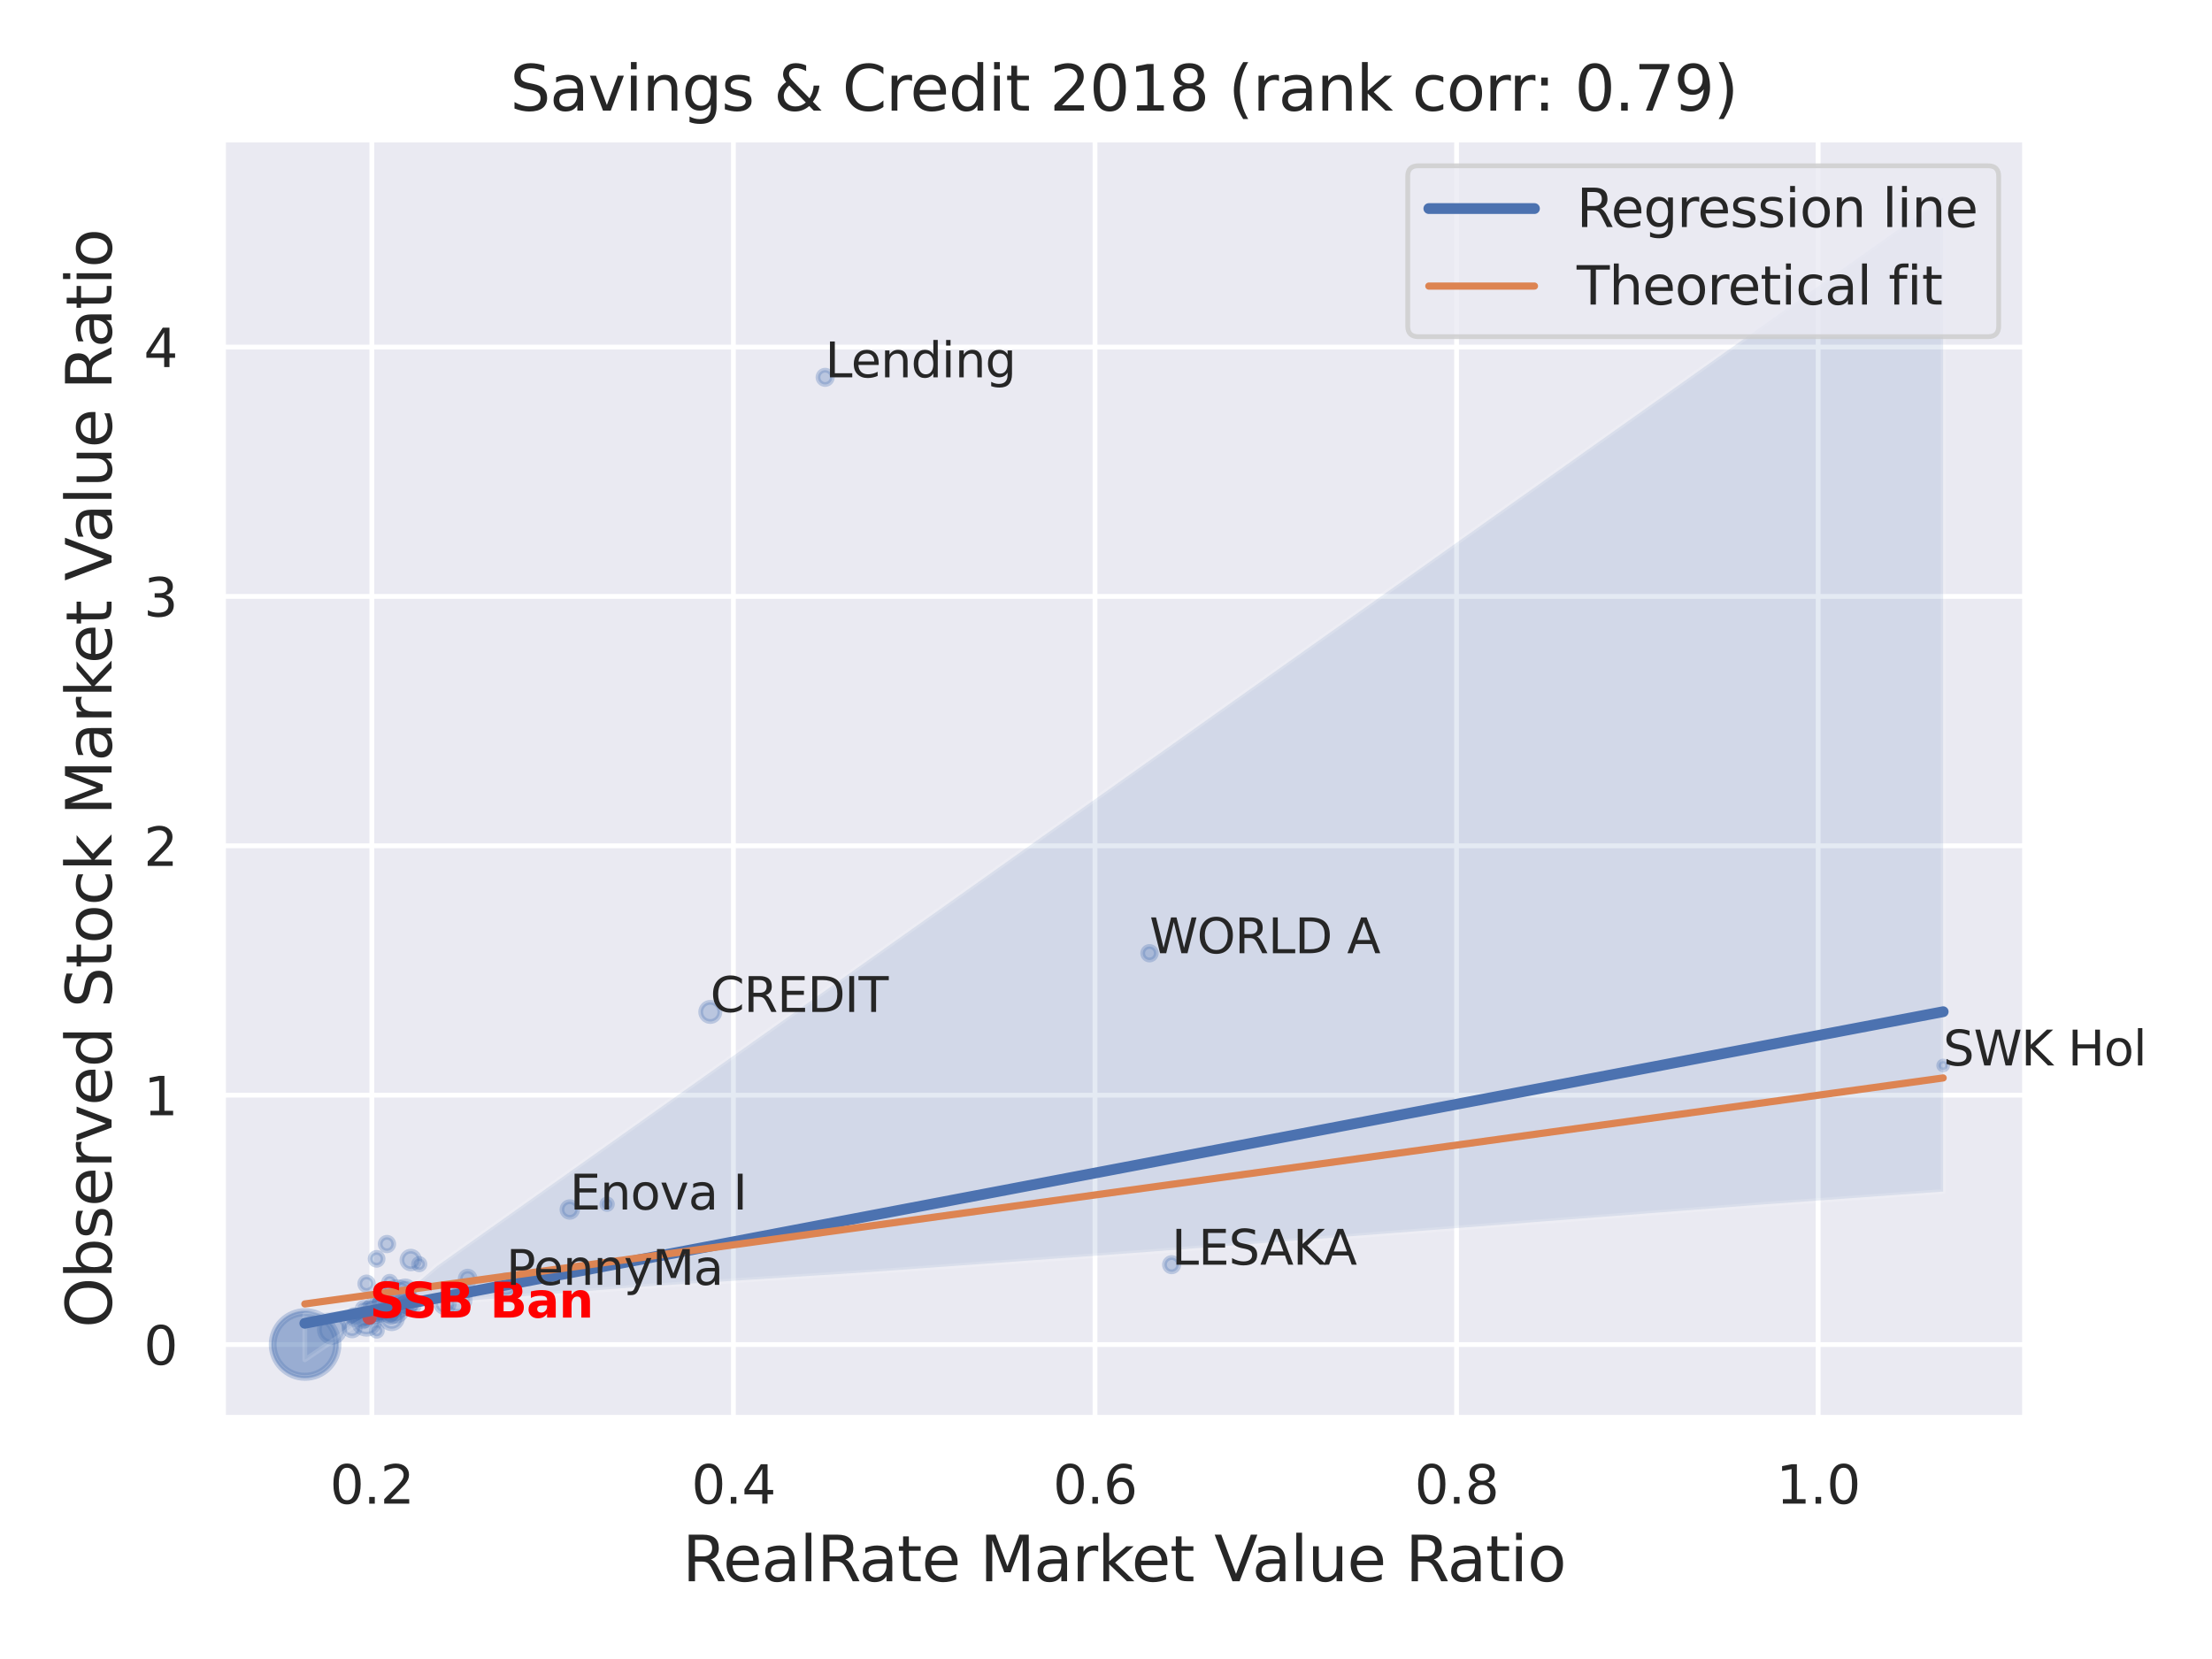 <?xml version="1.0" encoding="utf-8" standalone="no"?>
<!DOCTYPE svg PUBLIC "-//W3C//DTD SVG 1.1//EN"
  "http://www.w3.org/Graphics/SVG/1.1/DTD/svg11.dtd">
<svg xmlns:xlink="http://www.w3.org/1999/xlink" width="460.8pt" height="345.6pt" viewBox="0 0 460.8 345.6" xmlns="http://www.w3.org/2000/svg" version="1.1">
 <defs>
  <style type="text/css">*{stroke-linejoin: round; stroke-linecap: butt}</style>
 </defs>
 <g id="figure_1">
  <g id="patch_1">
   <path d="M 0 345.6 
L 460.8 345.6 
L 460.8 0 
L 0 0 
z
" style="fill: #ffffff"/>
  </g>
  <g id="axes_1">
   <g id="patch_2">
    <path d="M 46.44 295.38 
L 421.863 295.38 
L 421.863 29.04 
L 46.44 29.04 
z
" style="fill: #eaeaf2"/>
   </g>
   <g id="matplotlib.axis_1">
    <g id="xtick_1">
     <g id="line2d_1">
      <path d="M 77.459 295.38 
L 77.459 29.04 
" clip-path="url(#pd9a13bde1d)" style="fill: none; stroke: #ffffff; stroke-linecap: round"/>
     </g>
     <g id="text_1">
      <!-- 0.2 -->
      <g style="fill: #262626" transform="translate(68.713 313.238) scale(0.11 -0.11)">
       <defs>
        <path id="DejaVuSans-30" d="M 2034 4250 
Q 1547 4250 1301 3770 
Q 1056 3291 1056 2328 
Q 1056 1369 1301 889 
Q 1547 409 2034 409 
Q 2525 409 2770 889 
Q 3016 1369 3016 2328 
Q 3016 3291 2770 3770 
Q 2525 4250 2034 4250 
z
M 2034 4750 
Q 2819 4750 3233 4129 
Q 3647 3509 3647 2328 
Q 3647 1150 3233 529 
Q 2819 -91 2034 -91 
Q 1250 -91 836 529 
Q 422 1150 422 2328 
Q 422 3509 836 4129 
Q 1250 4750 2034 4750 
z
" transform="scale(0.016)"/>
        <path id="DejaVuSans-2e" d="M 684 794 
L 1344 794 
L 1344 0 
L 684 0 
L 684 794 
z
" transform="scale(0.016)"/>
        <path id="DejaVuSans-32" d="M 1228 531 
L 3431 531 
L 3431 0 
L 469 0 
L 469 531 
Q 828 903 1448 1529 
Q 2069 2156 2228 2338 
Q 2531 2678 2651 2914 
Q 2772 3150 2772 3378 
Q 2772 3750 2511 3984 
Q 2250 4219 1831 4219 
Q 1534 4219 1204 4116 
Q 875 4013 500 3803 
L 500 4441 
Q 881 4594 1212 4672 
Q 1544 4750 1819 4750 
Q 2544 4750 2975 4387 
Q 3406 4025 3406 3419 
Q 3406 3131 3298 2873 
Q 3191 2616 2906 2266 
Q 2828 2175 2409 1742 
Q 1991 1309 1228 531 
z
" transform="scale(0.016)"/>
       </defs>
       <use xlink:href="#DejaVuSans-30"/>
       <use xlink:href="#DejaVuSans-2e" x="63.623"/>
       <use xlink:href="#DejaVuSans-32" x="95.41"/>
      </g>
     </g>
    </g>
    <g id="xtick_2">
     <g id="line2d_2">
      <path d="M 152.783 295.38 
L 152.783 29.04 
" clip-path="url(#pd9a13bde1d)" style="fill: none; stroke: #ffffff; stroke-linecap: round"/>
     </g>
     <g id="text_2">
      <!-- 0.4 -->
      <g style="fill: #262626" transform="translate(144.036 313.238) scale(0.11 -0.11)">
       <defs>
        <path id="DejaVuSans-34" d="M 2419 4116 
L 825 1625 
L 2419 1625 
L 2419 4116 
z
M 2253 4666 
L 3047 4666 
L 3047 1625 
L 3713 1625 
L 3713 1100 
L 3047 1100 
L 3047 0 
L 2419 0 
L 2419 1100 
L 313 1100 
L 313 1709 
L 2253 4666 
z
" transform="scale(0.016)"/>
       </defs>
       <use xlink:href="#DejaVuSans-30"/>
       <use xlink:href="#DejaVuSans-2e" x="63.623"/>
       <use xlink:href="#DejaVuSans-34" x="95.41"/>
      </g>
     </g>
    </g>
    <g id="xtick_3">
     <g id="line2d_3">
      <path d="M 228.107 295.38 
L 228.107 29.04 
" clip-path="url(#pd9a13bde1d)" style="fill: none; stroke: #ffffff; stroke-linecap: round"/>
     </g>
     <g id="text_3">
      <!-- 0.6 -->
      <g style="fill: #262626" transform="translate(219.36 313.238) scale(0.11 -0.11)">
       <defs>
        <path id="DejaVuSans-36" d="M 2113 2584 
Q 1688 2584 1439 2293 
Q 1191 2003 1191 1497 
Q 1191 994 1439 701 
Q 1688 409 2113 409 
Q 2538 409 2786 701 
Q 3034 994 3034 1497 
Q 3034 2003 2786 2293 
Q 2538 2584 2113 2584 
z
M 3366 4563 
L 3366 3988 
Q 3128 4100 2886 4159 
Q 2644 4219 2406 4219 
Q 1781 4219 1451 3797 
Q 1122 3375 1075 2522 
Q 1259 2794 1537 2939 
Q 1816 3084 2150 3084 
Q 2853 3084 3261 2657 
Q 3669 2231 3669 1497 
Q 3669 778 3244 343 
Q 2819 -91 2113 -91 
Q 1303 -91 875 529 
Q 447 1150 447 2328 
Q 447 3434 972 4092 
Q 1497 4750 2381 4750 
Q 2619 4750 2861 4703 
Q 3103 4656 3366 4563 
z
" transform="scale(0.016)"/>
       </defs>
       <use xlink:href="#DejaVuSans-30"/>
       <use xlink:href="#DejaVuSans-2e" x="63.623"/>
       <use xlink:href="#DejaVuSans-36" x="95.41"/>
      </g>
     </g>
    </g>
    <g id="xtick_4">
     <g id="line2d_4">
      <path d="M 303.43 295.38 
L 303.43 29.04 
" clip-path="url(#pd9a13bde1d)" style="fill: none; stroke: #ffffff; stroke-linecap: round"/>
     </g>
     <g id="text_4">
      <!-- 0.8 -->
      <g style="fill: #262626" transform="translate(294.683 313.238) scale(0.11 -0.11)">
       <defs>
        <path id="DejaVuSans-38" d="M 2034 2216 
Q 1584 2216 1326 1975 
Q 1069 1734 1069 1313 
Q 1069 891 1326 650 
Q 1584 409 2034 409 
Q 2484 409 2743 651 
Q 3003 894 3003 1313 
Q 3003 1734 2745 1975 
Q 2488 2216 2034 2216 
z
M 1403 2484 
Q 997 2584 770 2862 
Q 544 3141 544 3541 
Q 544 4100 942 4425 
Q 1341 4750 2034 4750 
Q 2731 4750 3128 4425 
Q 3525 4100 3525 3541 
Q 3525 3141 3298 2862 
Q 3072 2584 2669 2484 
Q 3125 2378 3379 2068 
Q 3634 1759 3634 1313 
Q 3634 634 3220 271 
Q 2806 -91 2034 -91 
Q 1263 -91 848 271 
Q 434 634 434 1313 
Q 434 1759 690 2068 
Q 947 2378 1403 2484 
z
M 1172 3481 
Q 1172 3119 1398 2916 
Q 1625 2713 2034 2713 
Q 2441 2713 2670 2916 
Q 2900 3119 2900 3481 
Q 2900 3844 2670 4047 
Q 2441 4250 2034 4250 
Q 1625 4250 1398 4047 
Q 1172 3844 1172 3481 
z
" transform="scale(0.016)"/>
       </defs>
       <use xlink:href="#DejaVuSans-30"/>
       <use xlink:href="#DejaVuSans-2e" x="63.623"/>
       <use xlink:href="#DejaVuSans-38" x="95.41"/>
      </g>
     </g>
    </g>
    <g id="xtick_5">
     <g id="line2d_5">
      <path d="M 378.754 295.38 
L 378.754 29.04 
" clip-path="url(#pd9a13bde1d)" style="fill: none; stroke: #ffffff; stroke-linecap: round"/>
     </g>
     <g id="text_5">
      <!-- 1.0 -->
      <g style="fill: #262626" transform="translate(370.007 313.238) scale(0.11 -0.11)">
       <defs>
        <path id="DejaVuSans-31" d="M 794 531 
L 1825 531 
L 1825 4091 
L 703 3866 
L 703 4441 
L 1819 4666 
L 2450 4666 
L 2450 531 
L 3481 531 
L 3481 0 
L 794 0 
L 794 531 
z
" transform="scale(0.016)"/>
       </defs>
       <use xlink:href="#DejaVuSans-31"/>
       <use xlink:href="#DejaVuSans-2e" x="63.623"/>
       <use xlink:href="#DejaVuSans-30" x="95.41"/>
      </g>
     </g>
    </g>
    <g id="text_6">
     <!-- RealRate Market Value Ratio -->
     <g style="fill: #262626" transform="translate(142.165 329.404) scale(0.13 -0.13)">
      <defs>
       <path id="DejaVuSans-52" d="M 2841 2188 
Q 3044 2119 3236 1894 
Q 3428 1669 3622 1275 
L 4263 0 
L 3584 0 
L 2988 1197 
Q 2756 1666 2539 1819 
Q 2322 1972 1947 1972 
L 1259 1972 
L 1259 0 
L 628 0 
L 628 4666 
L 2053 4666 
Q 2853 4666 3247 4331 
Q 3641 3997 3641 3322 
Q 3641 2881 3436 2590 
Q 3231 2300 2841 2188 
z
M 1259 4147 
L 1259 2491 
L 2053 2491 
Q 2509 2491 2742 2702 
Q 2975 2913 2975 3322 
Q 2975 3731 2742 3939 
Q 2509 4147 2053 4147 
L 1259 4147 
z
" transform="scale(0.016)"/>
       <path id="DejaVuSans-65" d="M 3597 1894 
L 3597 1613 
L 953 1613 
Q 991 1019 1311 708 
Q 1631 397 2203 397 
Q 2534 397 2845 478 
Q 3156 559 3463 722 
L 3463 178 
Q 3153 47 2828 -22 
Q 2503 -91 2169 -91 
Q 1331 -91 842 396 
Q 353 884 353 1716 
Q 353 2575 817 3079 
Q 1281 3584 2069 3584 
Q 2775 3584 3186 3129 
Q 3597 2675 3597 1894 
z
M 3022 2063 
Q 3016 2534 2758 2815 
Q 2500 3097 2075 3097 
Q 1594 3097 1305 2825 
Q 1016 2553 972 2059 
L 3022 2063 
z
" transform="scale(0.016)"/>
       <path id="DejaVuSans-61" d="M 2194 1759 
Q 1497 1759 1228 1600 
Q 959 1441 959 1056 
Q 959 750 1161 570 
Q 1363 391 1709 391 
Q 2188 391 2477 730 
Q 2766 1069 2766 1631 
L 2766 1759 
L 2194 1759 
z
M 3341 1997 
L 3341 0 
L 2766 0 
L 2766 531 
Q 2569 213 2275 61 
Q 1981 -91 1556 -91 
Q 1019 -91 701 211 
Q 384 513 384 1019 
Q 384 1609 779 1909 
Q 1175 2209 1959 2209 
L 2766 2209 
L 2766 2266 
Q 2766 2663 2505 2880 
Q 2244 3097 1772 3097 
Q 1472 3097 1187 3025 
Q 903 2953 641 2809 
L 641 3341 
Q 956 3463 1253 3523 
Q 1550 3584 1831 3584 
Q 2591 3584 2966 3190 
Q 3341 2797 3341 1997 
z
" transform="scale(0.016)"/>
       <path id="DejaVuSans-6c" d="M 603 4863 
L 1178 4863 
L 1178 0 
L 603 0 
L 603 4863 
z
" transform="scale(0.016)"/>
       <path id="DejaVuSans-74" d="M 1172 4494 
L 1172 3500 
L 2356 3500 
L 2356 3053 
L 1172 3053 
L 1172 1153 
Q 1172 725 1289 603 
Q 1406 481 1766 481 
L 2356 481 
L 2356 0 
L 1766 0 
Q 1100 0 847 248 
Q 594 497 594 1153 
L 594 3053 
L 172 3053 
L 172 3500 
L 594 3500 
L 594 4494 
L 1172 4494 
z
" transform="scale(0.016)"/>
       <path id="DejaVuSans-20" transform="scale(0.016)"/>
       <path id="DejaVuSans-4d" d="M 628 4666 
L 1569 4666 
L 2759 1491 
L 3956 4666 
L 4897 4666 
L 4897 0 
L 4281 0 
L 4281 4097 
L 3078 897 
L 2444 897 
L 1241 4097 
L 1241 0 
L 628 0 
L 628 4666 
z
" transform="scale(0.016)"/>
       <path id="DejaVuSans-72" d="M 2631 2963 
Q 2534 3019 2420 3045 
Q 2306 3072 2169 3072 
Q 1681 3072 1420 2755 
Q 1159 2438 1159 1844 
L 1159 0 
L 581 0 
L 581 3500 
L 1159 3500 
L 1159 2956 
Q 1341 3275 1631 3429 
Q 1922 3584 2338 3584 
Q 2397 3584 2469 3576 
Q 2541 3569 2628 3553 
L 2631 2963 
z
" transform="scale(0.016)"/>
       <path id="DejaVuSans-6b" d="M 581 4863 
L 1159 4863 
L 1159 1991 
L 2875 3500 
L 3609 3500 
L 1753 1863 
L 3688 0 
L 2938 0 
L 1159 1709 
L 1159 0 
L 581 0 
L 581 4863 
z
" transform="scale(0.016)"/>
       <path id="DejaVuSans-56" d="M 1831 0 
L 50 4666 
L 709 4666 
L 2188 738 
L 3669 4666 
L 4325 4666 
L 2547 0 
L 1831 0 
z
" transform="scale(0.016)"/>
       <path id="DejaVuSans-75" d="M 544 1381 
L 544 3500 
L 1119 3500 
L 1119 1403 
Q 1119 906 1312 657 
Q 1506 409 1894 409 
Q 2359 409 2629 706 
Q 2900 1003 2900 1516 
L 2900 3500 
L 3475 3500 
L 3475 0 
L 2900 0 
L 2900 538 
Q 2691 219 2414 64 
Q 2138 -91 1772 -91 
Q 1169 -91 856 284 
Q 544 659 544 1381 
z
M 1991 3584 
L 1991 3584 
z
" transform="scale(0.016)"/>
       <path id="DejaVuSans-69" d="M 603 3500 
L 1178 3500 
L 1178 0 
L 603 0 
L 603 3500 
z
M 603 4863 
L 1178 4863 
L 1178 4134 
L 603 4134 
L 603 4863 
z
" transform="scale(0.016)"/>
       <path id="DejaVuSans-6f" d="M 1959 3097 
Q 1497 3097 1228 2736 
Q 959 2375 959 1747 
Q 959 1119 1226 758 
Q 1494 397 1959 397 
Q 2419 397 2687 759 
Q 2956 1122 2956 1747 
Q 2956 2369 2687 2733 
Q 2419 3097 1959 3097 
z
M 1959 3584 
Q 2709 3584 3137 3096 
Q 3566 2609 3566 1747 
Q 3566 888 3137 398 
Q 2709 -91 1959 -91 
Q 1206 -91 779 398 
Q 353 888 353 1747 
Q 353 2609 779 3096 
Q 1206 3584 1959 3584 
z
" transform="scale(0.016)"/>
      </defs>
      <use xlink:href="#DejaVuSans-52"/>
      <use xlink:href="#DejaVuSans-65" x="64.982"/>
      <use xlink:href="#DejaVuSans-61" x="126.506"/>
      <use xlink:href="#DejaVuSans-6c" x="187.785"/>
      <use xlink:href="#DejaVuSans-52" x="215.568"/>
      <use xlink:href="#DejaVuSans-61" x="282.801"/>
      <use xlink:href="#DejaVuSans-74" x="344.08"/>
      <use xlink:href="#DejaVuSans-65" x="383.289"/>
      <use xlink:href="#DejaVuSans-20" x="444.812"/>
      <use xlink:href="#DejaVuSans-4d" x="476.6"/>
      <use xlink:href="#DejaVuSans-61" x="562.879"/>
      <use xlink:href="#DejaVuSans-72" x="624.158"/>
      <use xlink:href="#DejaVuSans-6b" x="665.271"/>
      <use xlink:href="#DejaVuSans-65" x="719.557"/>
      <use xlink:href="#DejaVuSans-74" x="781.08"/>
      <use xlink:href="#DejaVuSans-20" x="820.289"/>
      <use xlink:href="#DejaVuSans-56" x="852.076"/>
      <use xlink:href="#DejaVuSans-61" x="912.734"/>
      <use xlink:href="#DejaVuSans-6c" x="974.014"/>
      <use xlink:href="#DejaVuSans-75" x="1001.797"/>
      <use xlink:href="#DejaVuSans-65" x="1065.176"/>
      <use xlink:href="#DejaVuSans-20" x="1126.699"/>
      <use xlink:href="#DejaVuSans-52" x="1158.486"/>
      <use xlink:href="#DejaVuSans-61" x="1225.719"/>
      <use xlink:href="#DejaVuSans-74" x="1286.998"/>
      <use xlink:href="#DejaVuSans-69" x="1326.207"/>
      <use xlink:href="#DejaVuSans-6f" x="1353.99"/>
     </g>
    </g>
   </g>
   <g id="matplotlib.axis_2">
    <g id="ytick_1">
     <g id="line2d_6">
      <path d="M 46.44 280.1 
L 421.863 280.1 
" clip-path="url(#pd9a13bde1d)" style="fill: none; stroke: #ffffff; stroke-linecap: round"/>
     </g>
     <g id="text_7">
      <!-- 0 -->
      <g style="fill: #262626" transform="translate(29.941 284.279) scale(0.11 -0.11)">
       <use xlink:href="#DejaVuSans-30"/>
      </g>
     </g>
    </g>
    <g id="ytick_2">
     <g id="line2d_7">
      <path d="M 46.44 228.148 
L 421.863 228.148 
" clip-path="url(#pd9a13bde1d)" style="fill: none; stroke: #ffffff; stroke-linecap: round"/>
     </g>
     <g id="text_8">
      <!-- 1 -->
      <g style="fill: #262626" transform="translate(29.941 232.328) scale(0.11 -0.11)">
       <use xlink:href="#DejaVuSans-31"/>
      </g>
     </g>
    </g>
    <g id="ytick_3">
     <g id="line2d_8">
      <path d="M 46.44 176.197 
L 421.863 176.197 
" clip-path="url(#pd9a13bde1d)" style="fill: none; stroke: #ffffff; stroke-linecap: round"/>
     </g>
     <g id="text_9">
      <!-- 2 -->
      <g style="fill: #262626" transform="translate(29.941 180.376) scale(0.11 -0.11)">
       <use xlink:href="#DejaVuSans-32"/>
      </g>
     </g>
    </g>
    <g id="ytick_4">
     <g id="line2d_9">
      <path d="M 46.44 124.245 
L 421.863 124.245 
" clip-path="url(#pd9a13bde1d)" style="fill: none; stroke: #ffffff; stroke-linecap: round"/>
     </g>
     <g id="text_10">
      <!-- 3 -->
      <g style="fill: #262626" transform="translate(29.941 128.424) scale(0.11 -0.11)">
       <defs>
        <path id="DejaVuSans-33" d="M 2597 2516 
Q 3050 2419 3304 2112 
Q 3559 1806 3559 1356 
Q 3559 666 3084 287 
Q 2609 -91 1734 -91 
Q 1441 -91 1130 -33 
Q 819 25 488 141 
L 488 750 
Q 750 597 1062 519 
Q 1375 441 1716 441 
Q 2309 441 2620 675 
Q 2931 909 2931 1356 
Q 2931 1769 2642 2001 
Q 2353 2234 1838 2234 
L 1294 2234 
L 1294 2753 
L 1863 2753 
Q 2328 2753 2575 2939 
Q 2822 3125 2822 3475 
Q 2822 3834 2567 4026 
Q 2313 4219 1838 4219 
Q 1578 4219 1281 4162 
Q 984 4106 628 3988 
L 628 4550 
Q 988 4650 1302 4700 
Q 1616 4750 1894 4750 
Q 2613 4750 3031 4423 
Q 3450 4097 3450 3541 
Q 3450 3153 3228 2886 
Q 3006 2619 2597 2516 
z
" transform="scale(0.016)"/>
       </defs>
       <use xlink:href="#DejaVuSans-33"/>
      </g>
     </g>
    </g>
    <g id="ytick_5">
     <g id="line2d_10">
      <path d="M 46.44 72.293 
L 421.863 72.293 
" clip-path="url(#pd9a13bde1d)" style="fill: none; stroke: #ffffff; stroke-linecap: round"/>
     </g>
     <g id="text_11">
      <!-- 4 -->
      <g style="fill: #262626" transform="translate(29.941 76.472) scale(0.11 -0.11)">
       <use xlink:href="#DejaVuSans-34"/>
      </g>
     </g>
    </g>
    <g id="text_12">
     <!-- Observed Stock Market Value Ratio -->
     <g style="fill: #262626" transform="translate(23.238 276.612) rotate(-90) scale(0.13 -0.13)">
      <defs>
       <path id="DejaVuSans-4f" d="M 2522 4238 
Q 1834 4238 1429 3725 
Q 1025 3213 1025 2328 
Q 1025 1447 1429 934 
Q 1834 422 2522 422 
Q 3209 422 3611 934 
Q 4013 1447 4013 2328 
Q 4013 3213 3611 3725 
Q 3209 4238 2522 4238 
z
M 2522 4750 
Q 3503 4750 4090 4092 
Q 4678 3434 4678 2328 
Q 4678 1225 4090 567 
Q 3503 -91 2522 -91 
Q 1538 -91 948 565 
Q 359 1222 359 2328 
Q 359 3434 948 4092 
Q 1538 4750 2522 4750 
z
" transform="scale(0.016)"/>
       <path id="DejaVuSans-62" d="M 3116 1747 
Q 3116 2381 2855 2742 
Q 2594 3103 2138 3103 
Q 1681 3103 1420 2742 
Q 1159 2381 1159 1747 
Q 1159 1113 1420 752 
Q 1681 391 2138 391 
Q 2594 391 2855 752 
Q 3116 1113 3116 1747 
z
M 1159 2969 
Q 1341 3281 1617 3432 
Q 1894 3584 2278 3584 
Q 2916 3584 3314 3078 
Q 3713 2572 3713 1747 
Q 3713 922 3314 415 
Q 2916 -91 2278 -91 
Q 1894 -91 1617 61 
Q 1341 213 1159 525 
L 1159 0 
L 581 0 
L 581 4863 
L 1159 4863 
L 1159 2969 
z
" transform="scale(0.016)"/>
       <path id="DejaVuSans-73" d="M 2834 3397 
L 2834 2853 
Q 2591 2978 2328 3040 
Q 2066 3103 1784 3103 
Q 1356 3103 1142 2972 
Q 928 2841 928 2578 
Q 928 2378 1081 2264 
Q 1234 2150 1697 2047 
L 1894 2003 
Q 2506 1872 2764 1633 
Q 3022 1394 3022 966 
Q 3022 478 2636 193 
Q 2250 -91 1575 -91 
Q 1294 -91 989 -36 
Q 684 19 347 128 
L 347 722 
Q 666 556 975 473 
Q 1284 391 1588 391 
Q 1994 391 2212 530 
Q 2431 669 2431 922 
Q 2431 1156 2273 1281 
Q 2116 1406 1581 1522 
L 1381 1569 
Q 847 1681 609 1914 
Q 372 2147 372 2553 
Q 372 3047 722 3315 
Q 1072 3584 1716 3584 
Q 2034 3584 2315 3537 
Q 2597 3491 2834 3397 
z
" transform="scale(0.016)"/>
       <path id="DejaVuSans-76" d="M 191 3500 
L 800 3500 
L 1894 563 
L 2988 3500 
L 3597 3500 
L 2284 0 
L 1503 0 
L 191 3500 
z
" transform="scale(0.016)"/>
       <path id="DejaVuSans-64" d="M 2906 2969 
L 2906 4863 
L 3481 4863 
L 3481 0 
L 2906 0 
L 2906 525 
Q 2725 213 2448 61 
Q 2172 -91 1784 -91 
Q 1150 -91 751 415 
Q 353 922 353 1747 
Q 353 2572 751 3078 
Q 1150 3584 1784 3584 
Q 2172 3584 2448 3432 
Q 2725 3281 2906 2969 
z
M 947 1747 
Q 947 1113 1208 752 
Q 1469 391 1925 391 
Q 2381 391 2643 752 
Q 2906 1113 2906 1747 
Q 2906 2381 2643 2742 
Q 2381 3103 1925 3103 
Q 1469 3103 1208 2742 
Q 947 2381 947 1747 
z
" transform="scale(0.016)"/>
       <path id="DejaVuSans-53" d="M 3425 4513 
L 3425 3897 
Q 3066 4069 2747 4153 
Q 2428 4238 2131 4238 
Q 1616 4238 1336 4038 
Q 1056 3838 1056 3469 
Q 1056 3159 1242 3001 
Q 1428 2844 1947 2747 
L 2328 2669 
Q 3034 2534 3370 2195 
Q 3706 1856 3706 1288 
Q 3706 609 3251 259 
Q 2797 -91 1919 -91 
Q 1588 -91 1214 -16 
Q 841 59 441 206 
L 441 856 
Q 825 641 1194 531 
Q 1563 422 1919 422 
Q 2459 422 2753 634 
Q 3047 847 3047 1241 
Q 3047 1584 2836 1778 
Q 2625 1972 2144 2069 
L 1759 2144 
Q 1053 2284 737 2584 
Q 422 2884 422 3419 
Q 422 4038 858 4394 
Q 1294 4750 2059 4750 
Q 2388 4750 2728 4690 
Q 3069 4631 3425 4513 
z
" transform="scale(0.016)"/>
       <path id="DejaVuSans-63" d="M 3122 3366 
L 3122 2828 
Q 2878 2963 2633 3030 
Q 2388 3097 2138 3097 
Q 1578 3097 1268 2742 
Q 959 2388 959 1747 
Q 959 1106 1268 751 
Q 1578 397 2138 397 
Q 2388 397 2633 464 
Q 2878 531 3122 666 
L 3122 134 
Q 2881 22 2623 -34 
Q 2366 -91 2075 -91 
Q 1284 -91 818 406 
Q 353 903 353 1747 
Q 353 2603 823 3093 
Q 1294 3584 2113 3584 
Q 2378 3584 2631 3529 
Q 2884 3475 3122 3366 
z
" transform="scale(0.016)"/>
      </defs>
      <use xlink:href="#DejaVuSans-4f"/>
      <use xlink:href="#DejaVuSans-62" x="78.711"/>
      <use xlink:href="#DejaVuSans-73" x="142.188"/>
      <use xlink:href="#DejaVuSans-65" x="194.287"/>
      <use xlink:href="#DejaVuSans-72" x="255.811"/>
      <use xlink:href="#DejaVuSans-76" x="296.924"/>
      <use xlink:href="#DejaVuSans-65" x="356.104"/>
      <use xlink:href="#DejaVuSans-64" x="417.627"/>
      <use xlink:href="#DejaVuSans-20" x="481.104"/>
      <use xlink:href="#DejaVuSans-53" x="512.891"/>
      <use xlink:href="#DejaVuSans-74" x="576.367"/>
      <use xlink:href="#DejaVuSans-6f" x="615.576"/>
      <use xlink:href="#DejaVuSans-63" x="676.758"/>
      <use xlink:href="#DejaVuSans-6b" x="731.738"/>
      <use xlink:href="#DejaVuSans-20" x="789.648"/>
      <use xlink:href="#DejaVuSans-4d" x="821.436"/>
      <use xlink:href="#DejaVuSans-61" x="907.715"/>
      <use xlink:href="#DejaVuSans-72" x="968.994"/>
      <use xlink:href="#DejaVuSans-6b" x="1010.107"/>
      <use xlink:href="#DejaVuSans-65" x="1064.393"/>
      <use xlink:href="#DejaVuSans-74" x="1125.916"/>
      <use xlink:href="#DejaVuSans-20" x="1165.125"/>
      <use xlink:href="#DejaVuSans-56" x="1196.912"/>
      <use xlink:href="#DejaVuSans-61" x="1257.57"/>
      <use xlink:href="#DejaVuSans-6c" x="1318.85"/>
      <use xlink:href="#DejaVuSans-75" x="1346.633"/>
      <use xlink:href="#DejaVuSans-65" x="1410.012"/>
      <use xlink:href="#DejaVuSans-20" x="1471.535"/>
      <use xlink:href="#DejaVuSans-52" x="1503.322"/>
      <use xlink:href="#DejaVuSans-61" x="1570.555"/>
      <use xlink:href="#DejaVuSans-74" x="1631.834"/>
      <use xlink:href="#DejaVuSans-69" x="1671.043"/>
      <use xlink:href="#DejaVuSans-6f" x="1698.826"/>
     </g>
    </g>
   </g>
   <g id="PathCollection_1">
    <path d="M 239.46 199.99 
C 239.835 199.99 240.195 199.841 240.46 199.576 
C 240.725 199.311 240.874 198.952 240.874 198.577 
C 240.874 198.202 240.725 197.842 240.46 197.577 
C 240.195 197.312 239.835 197.163 239.46 197.163 
C 239.085 197.163 238.726 197.312 238.461 197.577 
C 238.196 197.842 238.047 198.202 238.047 198.577 
C 238.047 198.952 238.196 199.311 238.461 199.576 
C 238.726 199.841 239.085 199.99 239.46 199.99 
z
" clip-path="url(#pd9a13bde1d)" style="fill: #4c72b0; fill-opacity: 0.3; stroke: #4c72b0; stroke-opacity: 0.3"/>
    <path d="M 63.557 287.152 
C 65.432 287.152 67.231 286.407 68.557 285.081 
C 69.883 283.755 70.628 281.956 70.628 280.081 
C 70.628 278.205 69.883 276.407 68.557 275.081 
C 67.231 273.755 65.432 273.01 63.557 273.01 
C 61.681 273.01 59.883 273.755 58.557 275.081 
C 57.231 276.407 56.486 278.205 56.486 280.081 
C 56.486 281.956 57.231 283.755 58.557 285.081 
C 59.883 286.407 61.681 287.152 63.557 287.152 
z
" clip-path="url(#pd9a13bde1d)" style="fill: #4c72b0; fill-opacity: 0.3; stroke: #4c72b0; stroke-opacity: 0.3"/>
    <path d="M 80.608 260.568 
C 80.982 260.568 81.341 260.419 81.606 260.155 
C 81.87 259.89 82.019 259.531 82.019 259.157 
C 82.019 258.783 81.87 258.424 81.606 258.16 
C 81.341 257.895 80.982 257.747 80.608 257.747 
C 80.234 257.747 79.875 257.895 79.611 258.16 
C 79.346 258.424 79.198 258.783 79.198 259.157 
C 79.198 259.531 79.346 259.89 79.611 260.155 
C 79.875 260.419 80.234 260.568 80.608 260.568 
z
" clip-path="url(#pd9a13bde1d)" style="fill: #4c72b0; fill-opacity: 0.3; stroke: #4c72b0; stroke-opacity: 0.3"/>
    <path d="M 78.019 275.384 
C 78.43 275.384 78.825 275.221 79.115 274.93 
C 79.406 274.64 79.569 274.245 79.569 273.834 
C 79.569 273.423 79.406 273.029 79.115 272.738 
C 78.825 272.448 78.43 272.284 78.019 272.284 
C 77.608 272.284 77.214 272.448 76.923 272.738 
C 76.633 273.029 76.469 273.423 76.469 273.834 
C 76.469 274.245 76.633 274.64 76.923 274.93 
C 77.214 275.221 77.608 275.384 78.019 275.384 
z
" clip-path="url(#pd9a13bde1d)" style="fill: #4c72b0; fill-opacity: 0.3; stroke: #4c72b0; stroke-opacity: 0.3"/>
    <path d="M 147.966 212.805 
C 148.497 212.805 149.007 212.594 149.382 212.218 
C 149.758 211.843 149.969 211.333 149.969 210.802 
C 149.969 210.271 149.758 209.762 149.382 209.386 
C 149.007 209.011 148.497 208.8 147.966 208.8 
C 147.435 208.8 146.926 209.011 146.551 209.386 
C 146.175 209.762 145.964 210.271 145.964 210.802 
C 145.964 211.333 146.175 211.843 146.551 212.218 
C 146.926 212.594 147.435 212.805 147.966 212.805 
z
" clip-path="url(#pd9a13bde1d)" style="fill: #4c72b0; fill-opacity: 0.3; stroke: #4c72b0; stroke-opacity: 0.3"/>
    <path d="M 78.983 272.976 
C 79.397 272.976 79.795 272.811 80.088 272.518 
C 80.381 272.225 80.545 271.828 80.545 271.413 
C 80.545 270.999 80.381 270.602 80.088 270.309 
C 79.795 270.016 79.397 269.851 78.983 269.851 
C 78.568 269.851 78.171 270.016 77.878 270.309 
C 77.585 270.602 77.42 270.999 77.42 271.413 
C 77.42 271.828 77.585 272.225 77.878 272.518 
C 78.171 272.811 78.568 272.976 78.983 272.976 
z
" clip-path="url(#pd9a13bde1d)" style="fill: #4c72b0; fill-opacity: 0.3; stroke: #4c72b0; stroke-opacity: 0.3"/>
    <path d="M 75.787 274.126 
C 76.159 274.126 76.516 273.978 76.779 273.715 
C 77.042 273.452 77.19 273.095 77.19 272.723 
C 77.19 272.351 77.042 271.994 76.779 271.731 
C 76.516 271.468 76.159 271.321 75.787 271.321 
C 75.415 271.321 75.058 271.468 74.795 271.731 
C 74.532 271.994 74.384 272.351 74.384 272.723 
C 74.384 273.095 74.532 273.452 74.795 273.715 
C 75.058 273.978 75.415 274.126 75.787 274.126 
z
" clip-path="url(#pd9a13bde1d)" style="fill: #4c72b0; fill-opacity: 0.3; stroke: #4c72b0; stroke-opacity: 0.3"/>
    <path d="M 81.071 274.09 
C 81.412 274.09 81.739 273.955 81.98 273.714 
C 82.22 273.473 82.356 273.146 82.356 272.806 
C 82.356 272.465 82.22 272.138 81.98 271.897 
C 81.739 271.656 81.412 271.521 81.071 271.521 
C 80.731 271.521 80.404 271.656 80.163 271.897 
C 79.922 272.138 79.787 272.465 79.787 272.806 
C 79.787 273.146 79.922 273.473 80.163 273.714 
C 80.404 273.955 80.731 274.09 81.071 274.09 
z
" clip-path="url(#pd9a13bde1d)" style="fill: #4c72b0; fill-opacity: 0.3; stroke: #4c72b0; stroke-opacity: 0.3"/>
    <path d="M 126.472 251.951 
C 126.764 251.951 127.044 251.835 127.251 251.629 
C 127.457 251.422 127.574 251.142 127.574 250.85 
C 127.574 250.558 127.457 250.277 127.251 250.071 
C 127.044 249.864 126.764 249.748 126.472 249.748 
C 126.18 249.748 125.9 249.864 125.693 250.071 
C 125.487 250.277 125.37 250.558 125.37 250.85 
C 125.37 251.142 125.487 251.422 125.693 251.629 
C 125.9 251.835 126.18 251.951 126.472 251.951 
z
" clip-path="url(#pd9a13bde1d)" style="fill: #4c72b0; fill-opacity: 0.3; stroke: #4c72b0; stroke-opacity: 0.3"/>
    <path d="M 78.497 278.364 
C 78.803 278.364 79.097 278.243 79.313 278.026 
C 79.53 277.81 79.651 277.516 79.651 277.21 
C 79.651 276.904 79.53 276.61 79.313 276.394 
C 79.097 276.177 78.803 276.056 78.497 276.056 
C 78.191 276.056 77.897 276.177 77.681 276.394 
C 77.464 276.61 77.343 276.904 77.343 277.21 
C 77.343 277.516 77.464 277.81 77.681 278.026 
C 77.897 278.243 78.191 278.364 78.497 278.364 
z
" clip-path="url(#pd9a13bde1d)" style="fill: #4c72b0; fill-opacity: 0.3; stroke: #4c72b0; stroke-opacity: 0.3"/>
    <path d="M 63.505 286.474 
C 65.2 286.474 66.826 285.8 68.024 284.602 
C 69.223 283.403 69.896 281.777 69.896 280.082 
C 69.896 278.387 69.223 276.761 68.024 275.563 
C 66.826 274.364 65.2 273.691 63.505 273.691 
C 61.81 273.691 60.184 274.364 58.985 275.563 
C 57.787 276.761 57.113 278.387 57.113 280.082 
C 57.113 281.777 57.787 283.403 58.985 284.602 
C 60.184 285.8 61.81 286.474 63.505 286.474 
z
" clip-path="url(#pd9a13bde1d)" style="fill: #4c72b0; fill-opacity: 0.3; stroke: #4c72b0; stroke-opacity: 0.3"/>
    <path d="M 82.303 275.237 
C 83.007 275.237 83.682 274.958 84.179 274.46 
C 84.677 273.963 84.956 273.288 84.956 272.585 
C 84.956 271.881 84.677 271.206 84.179 270.709 
C 83.682 270.211 83.007 269.932 82.303 269.932 
C 81.6 269.932 80.925 270.211 80.428 270.709 
C 79.93 271.206 79.651 271.881 79.651 272.585 
C 79.651 273.288 79.93 273.963 80.428 274.46 
C 80.925 274.958 81.6 275.237 82.303 275.237 
z
" clip-path="url(#pd9a13bde1d)" style="fill: #4c72b0; fill-opacity: 0.3; stroke: #4c72b0; stroke-opacity: 0.3"/>
    <path d="M 77.415 273.735 
C 77.79 273.735 78.151 273.585 78.417 273.32 
C 78.682 273.054 78.832 272.693 78.832 272.318 
C 78.832 271.942 78.682 271.581 78.417 271.316 
C 78.151 271.05 77.79 270.901 77.415 270.901 
C 77.039 270.901 76.678 271.05 76.413 271.316 
C 76.147 271.581 75.998 271.942 75.998 272.318 
C 75.998 272.693 76.147 273.054 76.413 273.32 
C 76.678 273.585 77.039 273.735 77.415 273.735 
z
" clip-path="url(#pd9a13bde1d)" style="fill: #4c72b0; fill-opacity: 0.3; stroke: #4c72b0; stroke-opacity: 0.3"/>
    <path d="M 244.07 264.947 
C 244.465 264.947 244.844 264.79 245.123 264.511 
C 245.402 264.231 245.559 263.853 245.559 263.458 
C 245.559 263.063 245.402 262.684 245.123 262.404 
C 244.844 262.125 244.465 261.968 244.07 261.968 
C 243.675 261.968 243.296 262.125 243.016 262.404 
C 242.737 262.684 242.58 263.063 242.58 263.458 
C 242.58 263.853 242.737 264.231 243.016 264.511 
C 243.296 264.79 243.675 264.947 244.07 264.947 
z
" clip-path="url(#pd9a13bde1d)" style="fill: #4c72b0; fill-opacity: 0.3; stroke: #4c72b0; stroke-opacity: 0.3"/>
    <path d="M 84.414 270.65 
C 84.921 270.65 85.408 270.448 85.767 270.089 
C 86.126 269.73 86.328 269.244 86.328 268.736 
C 86.328 268.229 86.126 267.742 85.767 267.383 
C 85.408 267.024 84.921 266.822 84.414 266.822 
C 83.906 266.822 83.419 267.024 83.061 267.383 
C 82.702 267.742 82.5 268.229 82.5 268.736 
C 82.5 269.244 82.702 269.73 83.061 270.089 
C 83.419 270.448 83.906 270.65 84.414 270.65 
z
" clip-path="url(#pd9a13bde1d)" style="fill: #4c72b0; fill-opacity: 0.3; stroke: #4c72b0; stroke-opacity: 0.3"/>
    <path d="M 81.402 274.029 
C 81.947 274.029 82.471 273.812 82.857 273.426 
C 83.243 273.04 83.46 272.516 83.46 271.97 
C 83.46 271.425 83.243 270.901 82.857 270.515 
C 82.471 270.129 81.947 269.912 81.402 269.912 
C 80.856 269.912 80.332 270.129 79.946 270.515 
C 79.56 270.901 79.344 271.425 79.344 271.97 
C 79.344 272.516 79.56 273.04 79.946 273.426 
C 80.332 273.812 80.856 274.029 81.402 274.029 
z
" clip-path="url(#pd9a13bde1d)" style="fill: #4c72b0; fill-opacity: 0.3; stroke: #4c72b0; stroke-opacity: 0.3"/>
    <path d="M 79.338 272.733 
C 79.686 272.733 80.02 272.595 80.267 272.349 
C 80.513 272.102 80.651 271.768 80.651 271.42 
C 80.651 271.071 80.513 270.737 80.267 270.491 
C 80.02 270.245 79.686 270.106 79.338 270.106 
C 78.99 270.106 78.656 270.245 78.409 270.491 
C 78.163 270.737 78.024 271.071 78.024 271.42 
C 78.024 271.768 78.163 272.102 78.409 272.349 
C 78.656 272.595 78.99 272.733 79.338 272.733 
z
" clip-path="url(#pd9a13bde1d)" style="fill: #4c72b0; fill-opacity: 0.3; stroke: #4c72b0; stroke-opacity: 0.3"/>
    <path d="M 76.355 268.842 
C 76.732 268.842 77.092 268.693 77.359 268.427 
C 77.625 268.16 77.774 267.8 77.774 267.423 
C 77.774 267.047 77.625 266.686 77.359 266.42 
C 77.092 266.154 76.732 266.004 76.355 266.004 
C 75.979 266.004 75.618 266.154 75.352 266.42 
C 75.086 266.686 74.936 267.047 74.936 267.423 
C 74.936 267.8 75.086 268.16 75.352 268.427 
C 75.618 268.693 75.979 268.842 76.355 268.842 
z
" clip-path="url(#pd9a13bde1d)" style="fill: #4c72b0; fill-opacity: 0.3; stroke: #4c72b0; stroke-opacity: 0.3"/>
    <path d="M 92.688 273.466 
C 93.206 273.466 93.703 273.26 94.069 272.894 
C 94.435 272.528 94.641 272.031 94.641 271.513 
C 94.641 270.996 94.435 270.499 94.069 270.133 
C 93.703 269.767 93.206 269.561 92.688 269.561 
C 92.17 269.561 91.674 269.767 91.308 270.133 
C 90.941 270.499 90.736 270.996 90.736 271.513 
C 90.736 272.031 90.941 272.528 91.308 272.894 
C 91.674 273.26 92.17 273.466 92.688 273.466 
z
" clip-path="url(#pd9a13bde1d)" style="fill: #4c72b0; fill-opacity: 0.3; stroke: #4c72b0; stroke-opacity: 0.3"/>
    <path d="M 404.798 222.883 
C 405.044 222.883 405.279 222.786 405.453 222.612 
C 405.627 222.438 405.724 222.203 405.724 221.957 
C 405.724 221.712 405.627 221.476 405.453 221.303 
C 405.279 221.129 405.044 221.031 404.798 221.031 
C 404.552 221.031 404.317 221.129 404.143 221.303 
C 403.97 221.476 403.872 221.712 403.872 221.957 
C 403.872 222.203 403.97 222.438 404.143 222.612 
C 404.317 222.786 404.552 222.883 404.798 222.883 
z
" clip-path="url(#pd9a13bde1d)" style="fill: #4c72b0; fill-opacity: 0.3; stroke: #4c72b0; stroke-opacity: 0.3"/>
    <path d="M 81.584 276.804 
C 82.188 276.804 82.767 276.564 83.194 276.137 
C 83.621 275.71 83.86 275.131 83.86 274.528 
C 83.86 273.924 83.621 273.345 83.194 272.918 
C 82.767 272.491 82.188 272.251 81.584 272.251 
C 80.98 272.251 80.401 272.491 79.974 272.918 
C 79.547 273.345 79.307 273.924 79.307 274.528 
C 79.307 275.131 79.547 275.71 79.974 276.137 
C 80.401 276.564 80.98 276.804 81.584 276.804 
z
" clip-path="url(#pd9a13bde1d)" style="fill: #4c72b0; fill-opacity: 0.3; stroke: #4c72b0; stroke-opacity: 0.3"/>
    <path d="M 76.559 275.682 
C 76.941 275.682 77.308 275.531 77.578 275.26 
C 77.848 274.99 78 274.624 78 274.241 
C 78 273.859 77.848 273.493 77.578 273.222 
C 77.308 272.952 76.941 272.8 76.559 272.8 
C 76.177 272.8 75.81 272.952 75.54 273.222 
C 75.27 273.493 75.118 273.859 75.118 274.241 
C 75.118 274.624 75.27 274.99 75.54 275.26 
C 75.81 275.531 76.177 275.682 76.559 275.682 
z
" clip-path="url(#pd9a13bde1d)" style="fill: #4c72b0; fill-opacity: 0.3; stroke: #4c72b0; stroke-opacity: 0.3"/>
    <path d="M 79.141 275.045 
C 79.564 275.045 79.97 274.877 80.27 274.577 
C 80.569 274.278 80.738 273.871 80.738 273.448 
C 80.738 273.024 80.569 272.618 80.27 272.319 
C 79.97 272.019 79.564 271.851 79.141 271.851 
C 78.717 271.851 78.311 272.019 78.011 272.319 
C 77.712 272.618 77.544 273.024 77.544 273.448 
C 77.544 273.871 77.712 274.278 78.011 274.577 
C 78.311 274.877 78.717 275.045 79.141 275.045 
z
" clip-path="url(#pd9a13bde1d)" style="fill: #4c72b0; fill-opacity: 0.3; stroke: #4c72b0; stroke-opacity: 0.3"/>
    <path d="M 85.057 273.422 
C 85.455 273.422 85.837 273.263 86.119 272.981 
C 86.401 272.7 86.559 272.318 86.559 271.919 
C 86.559 271.521 86.401 271.138 86.119 270.857 
C 85.837 270.575 85.455 270.417 85.057 270.417 
C 84.658 270.417 84.276 270.575 83.994 270.857 
C 83.712 271.138 83.554 271.521 83.554 271.919 
C 83.554 272.318 83.712 272.7 83.994 272.981 
C 84.276 273.263 84.658 273.422 85.057 273.422 
z
" clip-path="url(#pd9a13bde1d)" style="fill: #4c72b0; fill-opacity: 0.3; stroke: #4c72b0; stroke-opacity: 0.3"/>
    <path d="M 76.842 274.059 
C 77.195 274.059 77.533 273.919 77.782 273.669 
C 78.031 273.42 78.171 273.082 78.171 272.73 
C 78.171 272.377 78.031 272.039 77.782 271.79 
C 77.533 271.541 77.195 271.401 76.842 271.401 
C 76.49 271.401 76.152 271.541 75.903 271.79 
C 75.653 272.039 75.513 272.377 75.513 272.73 
C 75.513 273.082 75.653 273.42 75.903 273.669 
C 76.152 273.919 76.49 274.059 76.842 274.059 
z
" clip-path="url(#pd9a13bde1d)" style="fill: #4c72b0; fill-opacity: 0.3; stroke: #4c72b0; stroke-opacity: 0.3"/>
    <path d="M 84.716 273.248 
C 85.289 273.248 85.838 273.02 86.244 272.615 
C 86.649 272.21 86.876 271.66 86.876 271.087 
C 86.876 270.514 86.649 269.964 86.244 269.559 
C 85.838 269.154 85.289 268.926 84.716 268.926 
C 84.143 268.926 83.593 269.154 83.188 269.559 
C 82.783 269.964 82.555 270.514 82.555 271.087 
C 82.555 271.66 82.783 272.21 83.188 272.615 
C 83.593 273.02 84.143 273.248 84.716 273.248 
z
" clip-path="url(#pd9a13bde1d)" style="fill: #4c72b0; fill-opacity: 0.3; stroke: #4c72b0; stroke-opacity: 0.3"/>
    <path d="M 73.345 278.294 
C 73.79 278.294 74.217 278.117 74.532 277.802 
C 74.847 277.487 75.024 277.06 75.024 276.614 
C 75.024 276.169 74.847 275.742 74.532 275.427 
C 74.217 275.112 73.79 274.935 73.345 274.935 
C 72.899 274.935 72.472 275.112 72.157 275.427 
C 71.842 275.742 71.665 276.169 71.665 276.614 
C 71.665 277.06 71.842 277.487 72.157 277.802 
C 72.472 278.117 72.899 278.294 73.345 278.294 
z
" clip-path="url(#pd9a13bde1d)" style="fill: #4c72b0; fill-opacity: 0.3; stroke: #4c72b0; stroke-opacity: 0.3"/>
    <path d="M 69.157 279.631 
C 69.856 279.631 70.526 279.354 71.02 278.859 
C 71.515 278.365 71.792 277.695 71.792 276.996 
C 71.792 276.297 71.515 275.626 71.02 275.132 
C 70.526 274.638 69.856 274.36 69.157 274.36 
C 68.458 274.36 67.787 274.638 67.293 275.132 
C 66.799 275.626 66.521 276.297 66.521 276.996 
C 66.521 277.695 66.799 278.365 67.293 278.859 
C 67.787 279.354 68.458 279.631 69.157 279.631 
z
" clip-path="url(#pd9a13bde1d)" style="fill: #4c72b0; fill-opacity: 0.3; stroke: #4c72b0; stroke-opacity: 0.3"/>
    <path d="M 81.314 273.179 
C 81.716 273.179 82.102 273.019 82.386 272.735 
C 82.67 272.451 82.83 272.065 82.83 271.663 
C 82.83 271.261 82.67 270.876 82.386 270.592 
C 82.102 270.308 81.716 270.148 81.314 270.148 
C 80.913 270.148 80.527 270.308 80.243 270.592 
C 79.959 270.876 79.799 271.261 79.799 271.663 
C 79.799 272.065 79.959 272.451 80.243 272.735 
C 80.527 273.019 80.913 273.179 81.314 273.179 
z
" clip-path="url(#pd9a13bde1d)" style="fill: #4c72b0; fill-opacity: 0.3; stroke: #4c72b0; stroke-opacity: 0.3"/>
    <path d="M 73.642 275.329 
C 73.974 275.329 74.293 275.197 74.528 274.962 
C 74.763 274.727 74.896 274.408 74.896 274.075 
C 74.896 273.743 74.763 273.424 74.528 273.189 
C 74.293 272.954 73.974 272.821 73.642 272.821 
C 73.309 272.821 72.99 272.954 72.755 273.189 
C 72.52 273.424 72.388 273.743 72.388 274.075 
C 72.388 274.408 72.52 274.727 72.755 274.962 
C 72.99 275.197 73.309 275.329 73.642 275.329 
z
" clip-path="url(#pd9a13bde1d)" style="fill: #4c72b0; fill-opacity: 0.3; stroke: #4c72b0; stroke-opacity: 0.3"/>
    <path d="M 84.037 272.007 
C 84.359 272.007 84.667 271.879 84.894 271.651 
C 85.122 271.424 85.25 271.115 85.25 270.794 
C 85.25 270.472 85.122 270.164 84.894 269.936 
C 84.667 269.709 84.359 269.581 84.037 269.581 
C 83.715 269.581 83.407 269.709 83.179 269.936 
C 82.952 270.164 82.824 270.472 82.824 270.794 
C 82.824 271.115 82.952 271.424 83.179 271.651 
C 83.407 271.879 83.715 272.007 84.037 272.007 
z
" clip-path="url(#pd9a13bde1d)" style="fill: #4c72b0; fill-opacity: 0.3; stroke: #4c72b0; stroke-opacity: 0.3"/>
    <path d="M 81.841 274.437 
C 82.202 274.437 82.549 274.294 82.805 274.038 
C 83.06 273.782 83.204 273.435 83.204 273.074 
C 83.204 272.712 83.06 272.366 82.805 272.11 
C 82.549 271.854 82.202 271.711 81.841 271.711 
C 81.479 271.711 81.132 271.854 80.877 272.11 
C 80.621 272.366 80.477 272.712 80.477 273.074 
C 80.477 273.435 80.621 273.782 80.877 274.038 
C 81.132 274.294 81.479 274.437 81.841 274.437 
z
" clip-path="url(#pd9a13bde1d)" style="fill: #4c72b0; fill-opacity: 0.3; stroke: #4c72b0; stroke-opacity: 0.3"/>
    <path d="M 76.042 276.199 
C 76.454 276.199 76.849 276.036 77.141 275.744 
C 77.432 275.453 77.596 275.058 77.596 274.646 
C 77.596 274.234 77.432 273.839 77.141 273.548 
C 76.849 273.256 76.454 273.093 76.042 273.093 
C 75.63 273.093 75.235 273.256 74.944 273.548 
C 74.653 273.839 74.489 274.234 74.489 274.646 
C 74.489 275.058 74.653 275.453 74.944 275.744 
C 75.235 276.036 75.63 276.199 76.042 276.199 
z
" clip-path="url(#pd9a13bde1d)" style="fill: #4c72b0; fill-opacity: 0.3; stroke: #4c72b0; stroke-opacity: 0.3"/>
    <path d="M 75.675 276.409 
C 75.957 276.409 76.227 276.297 76.426 276.098 
C 76.625 275.899 76.737 275.629 76.737 275.348 
C 76.737 275.066 76.625 274.796 76.426 274.597 
C 76.227 274.398 75.957 274.286 75.675 274.286 
C 75.394 274.286 75.124 274.398 74.925 274.597 
C 74.726 274.796 74.614 275.066 74.614 275.348 
C 74.614 275.629 74.726 275.899 74.925 276.098 
C 75.124 276.297 75.394 276.409 75.675 276.409 
z
" clip-path="url(#pd9a13bde1d)" style="fill: #4c72b0; fill-opacity: 0.3; stroke: #4c72b0; stroke-opacity: 0.3"/>
    <path d="M 82.672 274.056 
C 83.608 274.056 84.506 273.684 85.168 273.022 
C 85.83 272.36 86.202 271.463 86.202 270.526 
C 86.202 269.59 85.83 268.692 85.168 268.031 
C 84.506 267.369 83.608 266.997 82.672 266.997 
C 81.736 266.997 80.838 267.369 80.176 268.031 
C 79.514 268.692 79.142 269.59 79.142 270.526 
C 79.142 271.463 79.514 272.36 80.176 273.022 
C 80.838 273.684 81.736 274.056 82.672 274.056 
z
" clip-path="url(#pd9a13bde1d)" style="fill: #4c72b0; fill-opacity: 0.3; stroke: #4c72b0; stroke-opacity: 0.3"/>
    <path d="M 74.032 275.977 
C 74.445 275.977 74.84 275.813 75.131 275.522 
C 75.423 275.23 75.586 274.835 75.586 274.423 
C 75.586 274.011 75.423 273.615 75.131 273.324 
C 74.84 273.033 74.445 272.869 74.032 272.869 
C 73.62 272.869 73.225 273.033 72.934 273.324 
C 72.642 273.615 72.478 274.011 72.478 274.423 
C 72.478 274.835 72.642 275.23 72.934 275.522 
C 73.225 275.813 73.62 275.977 74.032 275.977 
z
" clip-path="url(#pd9a13bde1d)" style="fill: #4c72b0; fill-opacity: 0.3; stroke: #4c72b0; stroke-opacity: 0.3"/>
    <path d="M 85.57 264.329 
C 86.06 264.329 86.529 264.134 86.875 263.788 
C 87.221 263.442 87.415 262.973 87.415 262.484 
C 87.415 261.995 87.221 261.525 86.875 261.179 
C 86.529 260.833 86.06 260.639 85.57 260.639 
C 85.081 260.639 84.612 260.833 84.266 261.179 
C 83.92 261.525 83.726 261.995 83.726 262.484 
C 83.726 262.973 83.92 263.442 84.266 263.788 
C 84.612 264.134 85.081 264.329 85.57 264.329 
z
" clip-path="url(#pd9a13bde1d)" style="fill: #4c72b0; fill-opacity: 0.3; stroke: #4c72b0; stroke-opacity: 0.3"/>
    <path d="M 171.894 80.096 
C 172.29 80.096 172.67 79.938 172.95 79.658 
C 173.23 79.378 173.387 78.998 173.387 78.602 
C 173.387 78.206 173.23 77.826 172.95 77.546 
C 172.67 77.266 172.29 77.109 171.894 77.109 
C 171.498 77.109 171.118 77.266 170.838 77.546 
C 170.558 77.826 170.4 78.206 170.4 78.602 
C 170.4 78.998 170.558 79.378 170.838 79.658 
C 171.118 79.938 171.498 80.096 171.894 80.096 
z
" clip-path="url(#pd9a13bde1d)" style="fill: #4c72b0; fill-opacity: 0.3; stroke: #4c72b0; stroke-opacity: 0.3"/>
    <path d="M 75.759 275.433 
C 76.129 275.433 76.484 275.286 76.746 275.024 
C 77.007 274.763 77.155 274.407 77.155 274.037 
C 77.155 273.667 77.007 273.312 76.746 273.05 
C 76.484 272.789 76.129 272.642 75.759 272.642 
C 75.389 272.642 75.034 272.789 74.772 273.05 
C 74.51 273.312 74.363 273.667 74.363 274.037 
C 74.363 274.407 74.51 274.763 74.772 275.024 
C 75.034 275.286 75.389 275.433 75.759 275.433 
z
" clip-path="url(#pd9a13bde1d)" style="fill: #4c72b0; fill-opacity: 0.3; stroke: #4c72b0; stroke-opacity: 0.3"/>
    <path d="M 85.536 273.579 
C 86.024 273.579 86.493 273.385 86.838 273.039 
C 87.183 272.694 87.377 272.225 87.377 271.737 
C 87.377 271.249 87.183 270.78 86.838 270.435 
C 86.493 270.09 86.024 269.896 85.536 269.896 
C 85.047 269.896 84.579 270.09 84.234 270.435 
C 83.888 270.78 83.694 271.249 83.694 271.737 
C 83.694 272.225 83.888 272.694 84.234 273.039 
C 84.579 273.385 85.047 273.579 85.536 273.579 
z
" clip-path="url(#pd9a13bde1d)" style="fill: #4c72b0; fill-opacity: 0.3; stroke: #4c72b0; stroke-opacity: 0.3"/>
    <path d="M 78.979 273.957 
C 79.286 273.957 79.581 273.835 79.798 273.618 
C 80.015 273.401 80.137 273.106 80.137 272.799 
C 80.137 272.492 80.015 272.198 79.798 271.981 
C 79.581 271.764 79.286 271.642 78.979 271.642 
C 78.672 271.642 78.378 271.764 78.161 271.981 
C 77.944 272.198 77.822 272.492 77.822 272.799 
C 77.822 273.106 77.944 273.401 78.161 273.618 
C 78.378 273.835 78.672 273.957 78.979 273.957 
z
" clip-path="url(#pd9a13bde1d)" style="fill: #4c72b0; fill-opacity: 0.3; stroke: #4c72b0; stroke-opacity: 0.3"/>
    <path d="M 87.333 264.527 
C 87.647 264.527 87.948 264.402 88.17 264.18 
C 88.392 263.958 88.517 263.657 88.517 263.343 
C 88.517 263.03 88.392 262.729 88.17 262.507 
C 87.948 262.285 87.647 262.16 87.333 262.16 
C 87.019 262.16 86.718 262.285 86.497 262.507 
C 86.275 262.729 86.15 263.03 86.15 263.343 
C 86.15 263.657 86.275 263.958 86.497 264.18 
C 86.718 264.402 87.019 264.527 87.333 264.527 
z
" clip-path="url(#pd9a13bde1d)" style="fill: #4c72b0; fill-opacity: 0.3; stroke: #4c72b0; stroke-opacity: 0.3"/>
    <path d="M 76.346 277.954 
C 77.078 277.954 77.779 277.664 78.297 277.146 
C 78.814 276.629 79.105 275.927 79.105 275.195 
C 79.105 274.464 78.814 273.762 78.297 273.245 
C 77.779 272.727 77.078 272.437 76.346 272.437 
C 75.614 272.437 74.913 272.727 74.395 273.245 
C 73.878 273.762 73.587 274.464 73.587 275.195 
C 73.587 275.927 73.878 276.629 74.395 277.146 
C 74.913 277.664 75.614 277.954 76.346 277.954 
z
" clip-path="url(#pd9a13bde1d)" style="fill: #4c72b0; fill-opacity: 0.3; stroke: #4c72b0; stroke-opacity: 0.3"/>
    <path d="M 79.153 274.592 
C 79.486 274.592 79.805 274.46 80.04 274.225 
C 80.276 273.989 80.408 273.67 80.408 273.338 
C 80.408 273.005 80.276 272.686 80.04 272.45 
C 79.805 272.215 79.486 272.083 79.153 272.083 
C 78.82 272.083 78.501 272.215 78.266 272.45 
C 78.031 272.686 77.898 273.005 77.898 273.338 
C 77.898 273.67 78.031 273.989 78.266 274.225 
C 78.501 274.46 78.82 274.592 79.153 274.592 
z
" clip-path="url(#pd9a13bde1d)" style="fill: #4c72b0; fill-opacity: 0.3; stroke: #4c72b0; stroke-opacity: 0.3"/>
    <path d="M 78.454 263.587 
C 78.811 263.587 79.154 263.445 79.407 263.192 
C 79.659 262.939 79.801 262.597 79.801 262.239 
C 79.801 261.882 79.659 261.539 79.407 261.287 
C 79.154 261.034 78.811 260.892 78.454 260.892 
C 78.097 260.892 77.754 261.034 77.502 261.287 
C 77.249 261.539 77.107 261.882 77.107 262.239 
C 77.107 262.597 77.249 262.939 77.502 263.192 
C 77.754 263.445 78.097 263.587 78.454 263.587 
z
" clip-path="url(#pd9a13bde1d)" style="fill: #4c72b0; fill-opacity: 0.3; stroke: #4c72b0; stroke-opacity: 0.3"/>
    <path d="M 118.691 253.597 
C 119.124 253.597 119.538 253.425 119.844 253.119 
C 120.15 252.813 120.322 252.399 120.322 251.966 
C 120.322 251.534 120.15 251.119 119.844 250.813 
C 119.538 250.507 119.124 250.335 118.691 250.335 
C 118.259 250.335 117.844 250.507 117.538 250.813 
C 117.232 251.119 117.06 251.534 117.06 251.966 
C 117.06 252.399 117.232 252.813 117.538 253.119 
C 117.844 253.425 118.259 253.597 118.691 253.597 
z
" clip-path="url(#pd9a13bde1d)" style="fill: #4c72b0; fill-opacity: 0.3; stroke: #4c72b0; stroke-opacity: 0.3"/>
    <path d="M 81.033 275.12 
C 81.437 275.12 81.825 274.96 82.111 274.674 
C 82.397 274.388 82.558 274 82.558 273.596 
C 82.558 273.191 82.397 272.804 82.111 272.518 
C 81.825 272.232 81.437 272.071 81.033 272.071 
C 80.629 272.071 80.241 272.232 79.955 272.518 
C 79.669 272.804 79.508 273.191 79.508 273.596 
C 79.508 274 79.669 274.388 79.955 274.674 
C 80.241 274.96 80.629 275.12 81.033 275.12 
z
" clip-path="url(#pd9a13bde1d)" style="fill: #4c72b0; fill-opacity: 0.3; stroke: #4c72b0; stroke-opacity: 0.3"/>
    <path d="M 81.179 268.409 
C 81.516 268.409 81.84 268.275 82.078 268.036 
C 82.316 267.798 82.45 267.474 82.45 267.137 
C 82.45 266.8 82.316 266.477 82.078 266.238 
C 81.84 266 81.516 265.866 81.179 265.866 
C 80.842 265.866 80.519 266 80.28 266.238 
C 80.042 266.477 79.908 266.8 79.908 267.137 
C 79.908 267.474 80.042 267.798 80.28 268.036 
C 80.519 268.275 80.842 268.409 81.179 268.409 
z
" clip-path="url(#pd9a13bde1d)" style="fill: #4c72b0; fill-opacity: 0.3; stroke: #4c72b0; stroke-opacity: 0.3"/>
    <path d="M 79.45 273.781 
C 79.913 273.781 80.357 273.597 80.684 273.27 
C 81.011 272.943 81.195 272.499 81.195 272.037 
C 81.195 271.574 81.011 271.13 80.684 270.803 
C 80.357 270.476 79.913 270.292 79.45 270.292 
C 78.988 270.292 78.544 270.476 78.217 270.803 
C 77.89 271.13 77.706 271.574 77.706 272.037 
C 77.706 272.499 77.89 272.943 78.217 273.27 
C 78.544 273.597 78.988 273.781 79.45 273.781 
z
" clip-path="url(#pd9a13bde1d)" style="fill: #4c72b0; fill-opacity: 0.3; stroke: #4c72b0; stroke-opacity: 0.3"/>
    <path d="M 78.095 274.948 
C 78.436 274.948 78.764 274.812 79.005 274.571 
C 79.246 274.33 79.382 274.002 79.382 273.661 
C 79.382 273.319 79.246 272.992 79.005 272.75 
C 78.764 272.509 78.436 272.373 78.095 272.373 
C 77.753 272.373 77.426 272.509 77.184 272.75 
C 76.943 272.992 76.807 273.319 76.807 273.661 
C 76.807 274.002 76.943 274.33 77.184 274.571 
C 77.426 274.812 77.753 274.948 78.095 274.948 
z
" clip-path="url(#pd9a13bde1d)" style="fill: #4c72b0; fill-opacity: 0.3; stroke: #4c72b0; stroke-opacity: 0.3"/>
    <path d="M 81.784 274.127 
C 82.164 274.127 82.529 273.976 82.798 273.707 
C 83.067 273.437 83.219 273.072 83.219 272.692 
C 83.219 272.311 83.067 271.946 82.798 271.677 
C 82.529 271.408 82.164 271.257 81.784 271.257 
C 81.403 271.257 81.038 271.408 80.769 271.677 
C 80.5 271.946 80.349 272.311 80.349 272.692 
C 80.349 273.072 80.5 273.437 80.769 273.707 
C 81.038 273.976 81.403 274.127 81.784 274.127 
z
" clip-path="url(#pd9a13bde1d)" style="fill: #4c72b0; fill-opacity: 0.3; stroke: #4c72b0; stroke-opacity: 0.3"/>
    <path d="M 97.429 267.901 
C 97.84 267.901 98.235 267.738 98.526 267.447 
C 98.816 267.156 98.98 266.761 98.98 266.35 
C 98.98 265.939 98.816 265.544 98.526 265.253 
C 98.235 264.962 97.84 264.799 97.429 264.799 
C 97.017 264.799 96.623 264.962 96.332 265.253 
C 96.041 265.544 95.877 265.939 95.877 266.35 
C 95.877 266.761 96.041 267.156 96.332 267.447 
C 96.623 267.738 97.017 267.901 97.429 267.901 
z
" clip-path="url(#pd9a13bde1d)" style="fill: #4c72b0; fill-opacity: 0.3; stroke: #4c72b0; stroke-opacity: 0.3"/>
    <path d="M 95.466 273.199 
C 96.127 273.199 96.761 272.936 97.228 272.469 
C 97.695 272.002 97.958 271.368 97.958 270.707 
C 97.958 270.046 97.695 269.413 97.228 268.945 
C 96.761 268.478 96.127 268.216 95.466 268.216 
C 94.806 268.216 94.172 268.478 93.705 268.945 
C 93.237 269.413 92.975 270.046 92.975 270.707 
C 92.975 271.368 93.237 272.002 93.705 272.469 
C 94.172 272.936 94.806 273.199 95.466 273.199 
z
" clip-path="url(#pd9a13bde1d)" style="fill: #4c72b0; fill-opacity: 0.3; stroke: #4c72b0; stroke-opacity: 0.3"/>
    <path d="M 79.163 274.277 
C 79.463 274.277 79.751 274.157 79.964 273.945 
C 80.176 273.732 80.295 273.444 80.295 273.144 
C 80.295 272.844 80.176 272.556 79.964 272.343 
C 79.751 272.131 79.463 272.012 79.163 272.012 
C 78.862 272.012 78.574 272.131 78.362 272.343 
C 78.15 272.556 78.03 272.844 78.03 273.144 
C 78.03 273.444 78.15 273.732 78.362 273.945 
C 78.574 274.157 78.862 274.277 79.163 274.277 
z
" clip-path="url(#pd9a13bde1d)" style="fill: #4c72b0; fill-opacity: 0.3; stroke: #4c72b0; stroke-opacity: 0.3"/>
    <path d="M 81.429 275.427 
C 81.892 275.427 82.336 275.243 82.663 274.916 
C 82.99 274.588 83.174 274.144 83.174 273.682 
C 83.174 273.219 82.99 272.775 82.663 272.448 
C 82.336 272.121 81.892 271.937 81.429 271.937 
C 80.967 271.937 80.523 272.121 80.196 272.448 
C 79.868 272.775 79.685 273.219 79.685 273.682 
C 79.685 274.144 79.868 274.588 80.196 274.916 
C 80.523 275.243 80.967 275.427 81.429 275.427 
z
" clip-path="url(#pd9a13bde1d)" style="fill: #4c72b0; fill-opacity: 0.3; stroke: #4c72b0; stroke-opacity: 0.3"/>
    <path d="M 79.703 274.505 
C 80.009 274.505 80.303 274.384 80.519 274.167 
C 80.736 273.951 80.857 273.657 80.857 273.351 
C 80.857 273.045 80.736 272.751 80.519 272.534 
C 80.303 272.318 80.009 272.196 79.703 272.196 
C 79.396 272.196 79.103 272.318 78.886 272.534 
C 78.67 272.751 78.548 273.045 78.548 273.351 
C 78.548 273.657 78.67 273.951 78.886 274.167 
C 79.103 274.384 79.396 274.505 79.703 274.505 
z
" clip-path="url(#pd9a13bde1d)" style="fill: #4c72b0; fill-opacity: 0.3; stroke: #4c72b0; stroke-opacity: 0.3"/>
    <path d="M 76.985 275.465 
C 77.247 275.465 77.499 275.361 77.684 275.176 
C 77.869 274.991 77.973 274.739 77.973 274.477 
C 77.973 274.215 77.869 273.963 77.684 273.778 
C 77.499 273.593 77.247 273.489 76.985 273.489 
C 76.723 273.489 76.471 273.593 76.286 273.778 
C 76.101 273.963 75.997 274.215 75.997 274.477 
C 75.997 274.739 76.101 274.991 76.286 275.176 
C 76.471 275.361 76.723 275.465 76.985 275.465 
z
" clip-path="url(#pd9a13bde1d)" style="fill: #4c72b0; fill-opacity: 0.3; stroke: #4c72b0; stroke-opacity: 0.3"/>
    <path d="M 105.444 269.74 
C 105.995 269.74 106.524 269.521 106.914 269.131 
C 107.303 268.741 107.522 268.213 107.522 267.662 
C 107.522 267.111 107.303 266.582 106.914 266.192 
C 106.524 265.803 105.995 265.584 105.444 265.584 
C 104.893 265.584 104.365 265.803 103.975 266.192 
C 103.585 266.582 103.366 267.111 103.366 267.662 
C 103.366 268.213 103.585 268.741 103.975 269.131 
C 104.365 269.521 104.893 269.74 105.444 269.74 
z
" clip-path="url(#pd9a13bde1d)" style="fill: #4c72b0; fill-opacity: 0.3; stroke: #4c72b0; stroke-opacity: 0.3"/>
   </g>
   <g id="PolyCollection_1">
    <defs>
     <path id="m954df042a2" d="M 63.505 -71.727 
L 63.505 -62.326 
L 66.952 -64.668 
L 70.399 -66.975 
L 73.847 -69.498 
L 77.294 -71.442 
L 80.742 -72.666 
L 84.189 -73.142 
L 87.637 -73.58 
L 91.084 -74.01 
L 94.531 -74.362 
L 97.979 -74.688 
L 101.426 -74.967 
L 104.874 -75.245 
L 108.321 -75.524 
L 111.768 -75.803 
L 115.216 -76.081 
L 118.663 -76.36 
L 122.111 -76.639 
L 125.558 -76.917 
L 129.005 -77.196 
L 132.453 -77.475 
L 135.9 -77.704 
L 139.348 -77.925 
L 142.795 -78.146 
L 146.242 -78.368 
L 149.69 -78.589 
L 153.137 -78.81 
L 156.585 -79.031 
L 160.032 -79.253 
L 163.48 -79.474 
L 166.927 -79.695 
L 170.374 -79.917 
L 173.822 -80.138 
L 177.269 -80.359 
L 180.717 -80.58 
L 184.164 -80.828 
L 187.611 -81.076 
L 191.059 -81.325 
L 194.506 -81.573 
L 197.954 -81.822 
L 201.401 -82.071 
L 204.848 -82.32 
L 208.296 -82.57 
L 211.743 -82.82 
L 215.191 -83.069 
L 218.638 -83.319 
L 222.085 -83.569 
L 225.533 -83.818 
L 228.98 -84.068 
L 232.428 -84.318 
L 235.875 -84.568 
L 239.322 -84.821 
L 242.77 -85.086 
L 246.217 -85.352 
L 249.665 -85.618 
L 253.112 -85.884 
L 256.56 -86.15 
L 260.007 -86.415 
L 263.454 -86.681 
L 266.902 -86.947 
L 270.349 -87.213 
L 273.797 -87.478 
L 277.244 -87.744 
L 280.691 -88.01 
L 284.139 -88.276 
L 287.586 -88.542 
L 291.034 -88.807 
L 294.481 -89.073 
L 297.928 -89.339 
L 301.376 -89.605 
L 304.823 -89.871 
L 308.271 -90.136 
L 311.718 -90.402 
L 315.165 -90.668 
L 318.613 -90.934 
L 322.06 -91.199 
L 325.508 -91.465 
L 328.955 -91.731 
L 332.402 -91.997 
L 335.85 -92.263 
L 339.297 -92.528 
L 342.745 -92.794 
L 346.192 -93.06 
L 349.64 -93.326 
L 353.087 -93.592 
L 356.534 -93.857 
L 359.982 -94.123 
L 363.429 -94.389 
L 366.877 -94.655 
L 370.324 -94.902 
L 373.771 -95.15 
L 377.219 -95.397 
L 380.666 -95.645 
L 384.114 -95.893 
L 387.561 -96.14 
L 391.008 -96.388 
L 394.456 -96.636 
L 397.903 -96.883 
L 401.351 -97.131 
L 404.798 -97.379 
L 404.798 -304.454 
L 404.798 -304.454 
L 401.351 -302.008 
L 397.903 -299.562 
L 394.456 -297.116 
L 391.008 -294.671 
L 387.561 -292.225 
L 384.114 -289.779 
L 380.666 -287.334 
L 377.219 -284.888 
L 373.771 -282.442 
L 370.324 -279.996 
L 366.877 -277.551 
L 363.429 -275.105 
L 359.982 -272.659 
L 356.534 -270.213 
L 353.087 -267.768 
L 349.64 -265.322 
L 346.192 -262.876 
L 342.745 -260.43 
L 339.297 -257.985 
L 335.85 -255.539 
L 332.402 -253.093 
L 328.955 -250.648 
L 325.508 -248.202 
L 322.06 -245.756 
L 318.613 -243.31 
L 315.165 -240.865 
L 311.718 -238.419 
L 308.271 -235.973 
L 304.823 -233.527 
L 301.376 -231.082 
L 297.928 -228.636 
L 294.481 -226.19 
L 291.034 -223.745 
L 287.586 -221.299 
L 284.139 -218.853 
L 280.691 -216.407 
L 277.244 -213.962 
L 273.797 -211.516 
L 270.349 -209.07 
L 266.902 -206.624 
L 263.454 -204.179 
L 260.007 -201.733 
L 256.56 -199.287 
L 253.112 -196.842 
L 249.665 -194.396 
L 246.217 -191.95 
L 242.77 -189.504 
L 239.322 -187.059 
L 235.875 -184.613 
L 232.428 -182.167 
L 228.98 -179.721 
L 225.533 -177.276 
L 222.085 -174.83 
L 218.638 -172.384 
L 215.191 -169.938 
L 211.743 -167.493 
L 208.296 -165.047 
L 204.848 -162.601 
L 201.401 -160.156 
L 197.954 -157.71 
L 194.506 -155.264 
L 191.059 -152.818 
L 187.611 -150.373 
L 184.164 -147.927 
L 180.717 -145.481 
L 177.269 -143.035 
L 173.822 -140.59 
L 170.374 -138.144 
L 166.927 -135.698 
L 163.48 -133.253 
L 160.032 -130.807 
L 156.585 -128.361 
L 153.137 -125.915 
L 149.69 -123.47 
L 146.242 -121.024 
L 142.795 -118.578 
L 139.348 -116.132 
L 135.9 -113.687 
L 132.453 -111.241 
L 129.005 -108.795 
L 125.558 -106.35 
L 122.111 -103.904 
L 118.663 -101.458 
L 115.216 -99.012 
L 111.768 -96.567 
L 108.321 -94.121 
L 104.874 -91.675 
L 101.426 -89.229 
L 97.979 -86.784 
L 94.531 -84.338 
L 91.084 -81.886 
L 87.637 -78.971 
L 84.189 -76.59 
L 80.742 -74.504 
L 77.294 -73.53 
L 73.847 -72.944 
L 70.399 -72.457 
L 66.952 -72.083 
L 63.505 -71.727 
z
" style="stroke: #ffffff; stroke-opacity: 0.15"/>
    </defs>
    <g clip-path="url(#pd9a13bde1d)">
     <use xlink:href="#m954df042a2" x="0" y="345.6" style="fill: #4c72b0; fill-opacity: 0.15; stroke: #ffffff; stroke-opacity: 0.15"/>
    </g>
   </g>
   <g id="PathCollection_2">
    <defs>
     <path id="m3da220f4b5" d="M 0 0.988 
C 0.262 0.988 0.514 0.884 0.699 0.699 
C 0.884 0.514 0.988 0.262 0.988 0 
C 0.988 -0.262 0.884 -0.514 0.699 -0.699 
C 0.514 -0.884 0.262 -0.988 0 -0.988 
C -0.262 -0.988 -0.514 -0.884 -0.699 -0.699 
C -0.884 -0.514 -0.988 -0.262 -0.988 0 
C -0.988 0.262 -0.884 0.514 -0.699 0.699 
C -0.514 0.884 -0.262 0.988 0 0.988 
z
" style="stroke: #c44e52"/>
    </defs>
    <g clip-path="url(#pd9a13bde1d)">
     <use xlink:href="#m3da220f4b5" x="76.985" y="274.477" style="fill: #c44e52; stroke: #c44e52"/>
    </g>
   </g>
   <g id="line2d_11">
    <path d="M 63.505 275.668 
L 66.952 275.013 
L 70.399 274.357 
L 73.847 273.701 
L 77.294 273.046 
L 80.742 272.39 
L 84.189 271.734 
L 87.637 271.079 
L 91.084 270.423 
L 94.531 269.767 
L 97.979 269.112 
L 101.426 268.456 
L 104.874 267.8 
L 108.321 267.145 
L 111.768 266.489 
L 115.216 265.833 
L 118.663 265.178 
L 122.111 264.522 
L 125.558 263.866 
L 129.005 263.211 
L 132.453 262.555 
L 135.9 261.899 
L 139.348 261.244 
L 142.795 260.588 
L 146.242 259.932 
L 149.69 259.277 
L 153.137 258.621 
L 156.585 257.965 
L 160.032 257.31 
L 163.48 256.654 
L 166.927 255.998 
L 170.374 255.342 
L 173.822 254.687 
L 177.269 254.031 
L 180.717 253.375 
L 184.164 252.72 
L 187.611 252.064 
L 191.059 251.408 
L 194.506 250.753 
L 197.954 250.097 
L 201.401 249.441 
L 204.848 248.786 
L 208.296 248.13 
L 211.743 247.474 
L 215.191 246.819 
L 218.638 246.163 
L 222.085 245.507 
L 225.533 244.852 
L 228.98 244.196 
L 232.428 243.54 
L 235.875 242.885 
L 239.322 242.229 
L 242.77 241.573 
L 246.217 240.918 
L 249.665 240.262 
L 253.112 239.606 
L 256.56 238.951 
L 260.007 238.295 
L 263.454 237.639 
L 266.902 236.984 
L 270.349 236.328 
L 273.797 235.672 
L 277.244 235.017 
L 280.691 234.361 
L 284.139 233.705 
L 287.586 233.05 
L 291.034 232.394 
L 294.481 231.738 
L 297.928 231.083 
L 301.376 230.427 
L 304.823 229.771 
L 308.271 229.116 
L 311.718 228.46 
L 315.165 227.804 
L 318.613 227.149 
L 322.06 226.493 
L 325.508 225.837 
L 328.955 225.182 
L 332.402 224.526 
L 335.85 223.87 
L 339.297 223.215 
L 342.745 222.559 
L 346.192 221.903 
L 349.64 221.247 
L 353.087 220.592 
L 356.534 219.936 
L 359.982 219.28 
L 363.429 218.625 
L 366.877 217.969 
L 370.324 217.313 
L 373.771 216.658 
L 377.219 216.002 
L 380.666 215.346 
L 384.114 214.691 
L 387.561 214.035 
L 391.008 213.379 
L 394.456 212.724 
L 397.903 212.068 
L 401.351 211.412 
L 404.798 210.757 
" clip-path="url(#pd9a13bde1d)" style="fill: none; stroke: #4c72b0; stroke-width: 2.25; stroke-linecap: round"/>
   </g>
   <g id="line2d_12">
    <path d="M 239.46 247.363 
L 63.557 271.628 
L 80.608 269.275 
L 78.019 269.633 
L 147.966 259.984 
L 78.983 269.5 
L 75.787 269.941 
L 81.071 269.212 
L 126.472 262.949 
L 78.497 269.567 
L 63.505 271.635 
L 82.303 269.042 
L 77.415 269.716 
L 244.07 246.727 
L 84.414 268.751 
L 81.402 269.166 
L 79.338 269.451 
L 76.355 269.862 
L 92.688 267.609 
L 404.798 224.556 
L 81.584 269.141 
L 76.559 269.834 
L 79.141 269.478 
L 85.057 268.662 
L 76.842 269.795 
L 84.716 268.709 
L 73.345 270.277 
L 69.157 270.855 
L 81.314 269.178 
L 73.642 270.236 
L 84.037 268.803 
L 81.841 269.105 
L 76.042 269.905 
L 75.675 269.956 
L 82.672 268.991 
L 74.032 270.183 
L 85.57 268.591 
L 171.894 256.683 
L 75.759 269.944 
L 85.536 268.596 
L 78.979 269.5 
L 87.333 268.348 
L 76.346 269.863 
L 79.153 269.476 
L 78.454 269.573 
L 118.691 264.022 
L 81.033 269.217 
L 81.179 269.197 
L 79.45 269.435 
L 78.095 269.622 
L 81.784 269.113 
L 97.429 266.955 
L 95.466 267.226 
L 79.163 269.475 
L 81.429 269.162 
L 79.703 269.4 
L 76.985 269.775 
L 105.444 265.85 
" clip-path="url(#pd9a13bde1d)" style="fill: none; stroke: #dd8452; stroke-width: 1.5; stroke-linecap: round"/>
   </g>
   <g id="patch_3">
    <path d="M 46.44 295.38 
L 46.44 29.04 
" style="fill: none; stroke: #ffffff; stroke-width: 1.25; stroke-linejoin: miter; stroke-linecap: square"/>
   </g>
   <g id="patch_4">
    <path d="M 421.863 295.38 
L 421.863 29.04 
" style="fill: none; stroke: #ffffff; stroke-width: 1.25; stroke-linejoin: miter; stroke-linecap: square"/>
   </g>
   <g id="patch_5">
    <path d="M 46.44 295.38 
L 421.863 295.38 
" style="fill: none; stroke: #ffffff; stroke-width: 1.25; stroke-linejoin: miter; stroke-linecap: square"/>
   </g>
   <g id="patch_6">
    <path d="M 46.44 29.04 
L 421.863 29.04 
" style="fill: none; stroke: #ffffff; stroke-width: 1.25; stroke-linejoin: miter; stroke-linecap: square"/>
   </g>
   <g id="text_13">
    <!-- WORLD A -->
    <g style="fill: #262626" transform="translate(239.46 198.577) scale(0.1 -0.1)">
     <defs>
      <path id="DejaVuSans-57" d="M 213 4666 
L 850 4666 
L 1831 722 
L 2809 4666 
L 3519 4666 
L 4500 722 
L 5478 4666 
L 6119 4666 
L 4947 0 
L 4153 0 
L 3169 4050 
L 2175 0 
L 1381 0 
L 213 4666 
z
" transform="scale(0.016)"/>
      <path id="DejaVuSans-4c" d="M 628 4666 
L 1259 4666 
L 1259 531 
L 3531 531 
L 3531 0 
L 628 0 
L 628 4666 
z
" transform="scale(0.016)"/>
      <path id="DejaVuSans-44" d="M 1259 4147 
L 1259 519 
L 2022 519 
Q 2988 519 3436 956 
Q 3884 1394 3884 2338 
Q 3884 3275 3436 3711 
Q 2988 4147 2022 4147 
L 1259 4147 
z
M 628 4666 
L 1925 4666 
Q 3281 4666 3915 4102 
Q 4550 3538 4550 2338 
Q 4550 1131 3912 565 
Q 3275 0 1925 0 
L 628 0 
L 628 4666 
z
" transform="scale(0.016)"/>
      <path id="DejaVuSans-41" d="M 2188 4044 
L 1331 1722 
L 3047 1722 
L 2188 4044 
z
M 1831 4666 
L 2547 4666 
L 4325 0 
L 3669 0 
L 3244 1197 
L 1141 1197 
L 716 0 
L 50 0 
L 1831 4666 
z
" transform="scale(0.016)"/>
     </defs>
     <use xlink:href="#DejaVuSans-57"/>
     <use xlink:href="#DejaVuSans-4f" x="98.877"/>
     <use xlink:href="#DejaVuSans-52" x="177.588"/>
     <use xlink:href="#DejaVuSans-4c" x="247.07"/>
     <use xlink:href="#DejaVuSans-44" x="302.783"/>
     <use xlink:href="#DejaVuSans-20" x="379.785"/>
     <use xlink:href="#DejaVuSans-41" x="411.572"/>
    </g>
   </g>
   <g id="text_14">
    <!-- CREDIT  -->
    <g style="fill: #262626" transform="translate(147.966 210.802) scale(0.1 -0.1)">
     <defs>
      <path id="DejaVuSans-43" d="M 4122 4306 
L 4122 3641 
Q 3803 3938 3442 4084 
Q 3081 4231 2675 4231 
Q 1875 4231 1450 3742 
Q 1025 3253 1025 2328 
Q 1025 1406 1450 917 
Q 1875 428 2675 428 
Q 3081 428 3442 575 
Q 3803 722 4122 1019 
L 4122 359 
Q 3791 134 3420 21 
Q 3050 -91 2638 -91 
Q 1578 -91 968 557 
Q 359 1206 359 2328 
Q 359 3453 968 4101 
Q 1578 4750 2638 4750 
Q 3056 4750 3426 4639 
Q 3797 4528 4122 4306 
z
" transform="scale(0.016)"/>
      <path id="DejaVuSans-45" d="M 628 4666 
L 3578 4666 
L 3578 4134 
L 1259 4134 
L 1259 2753 
L 3481 2753 
L 3481 2222 
L 1259 2222 
L 1259 531 
L 3634 531 
L 3634 0 
L 628 0 
L 628 4666 
z
" transform="scale(0.016)"/>
      <path id="DejaVuSans-49" d="M 628 4666 
L 1259 4666 
L 1259 0 
L 628 0 
L 628 4666 
z
" transform="scale(0.016)"/>
      <path id="DejaVuSans-54" d="M -19 4666 
L 3928 4666 
L 3928 4134 
L 2272 4134 
L 2272 0 
L 1638 0 
L 1638 4134 
L -19 4134 
L -19 4666 
z
" transform="scale(0.016)"/>
     </defs>
     <use xlink:href="#DejaVuSans-43"/>
     <use xlink:href="#DejaVuSans-52" x="69.824"/>
     <use xlink:href="#DejaVuSans-45" x="139.307"/>
     <use xlink:href="#DejaVuSans-44" x="202.49"/>
     <use xlink:href="#DejaVuSans-49" x="279.492"/>
     <use xlink:href="#DejaVuSans-54" x="308.984"/>
     <use xlink:href="#DejaVuSans-20" x="370.068"/>
    </g>
   </g>
   <g id="text_15">
    <!-- LESAKA  -->
    <g style="fill: #262626" transform="translate(244.07 263.458) scale(0.1 -0.1)">
     <defs>
      <path id="DejaVuSans-4b" d="M 628 4666 
L 1259 4666 
L 1259 2694 
L 3353 4666 
L 4166 4666 
L 1850 2491 
L 4331 0 
L 3500 0 
L 1259 2247 
L 1259 0 
L 628 0 
L 628 4666 
z
" transform="scale(0.016)"/>
     </defs>
     <use xlink:href="#DejaVuSans-4c"/>
     <use xlink:href="#DejaVuSans-45" x="55.713"/>
     <use xlink:href="#DejaVuSans-53" x="118.896"/>
     <use xlink:href="#DejaVuSans-41" x="184.248"/>
     <use xlink:href="#DejaVuSans-4b" x="252.656"/>
     <use xlink:href="#DejaVuSans-41" x="316.482"/>
     <use xlink:href="#DejaVuSans-20" x="384.891"/>
    </g>
   </g>
   <g id="text_16">
    <!-- SWK Hol -->
    <g style="fill: #262626" transform="translate(404.798 221.957) scale(0.1 -0.1)">
     <defs>
      <path id="DejaVuSans-48" d="M 628 4666 
L 1259 4666 
L 1259 2753 
L 3553 2753 
L 3553 4666 
L 4184 4666 
L 4184 0 
L 3553 0 
L 3553 2222 
L 1259 2222 
L 1259 0 
L 628 0 
L 628 4666 
z
" transform="scale(0.016)"/>
     </defs>
     <use xlink:href="#DejaVuSans-53"/>
     <use xlink:href="#DejaVuSans-57" x="63.477"/>
     <use xlink:href="#DejaVuSans-4b" x="162.354"/>
     <use xlink:href="#DejaVuSans-20" x="227.93"/>
     <use xlink:href="#DejaVuSans-48" x="259.717"/>
     <use xlink:href="#DejaVuSans-6f" x="334.912"/>
     <use xlink:href="#DejaVuSans-6c" x="396.094"/>
    </g>
   </g>
   <g id="text_17">
    <!-- Lending -->
    <g style="fill: #262626" transform="translate(171.894 78.602) scale(0.1 -0.1)">
     <defs>
      <path id="DejaVuSans-6e" d="M 3513 2113 
L 3513 0 
L 2938 0 
L 2938 2094 
Q 2938 2591 2744 2837 
Q 2550 3084 2163 3084 
Q 1697 3084 1428 2787 
Q 1159 2491 1159 1978 
L 1159 0 
L 581 0 
L 581 3500 
L 1159 3500 
L 1159 2956 
Q 1366 3272 1645 3428 
Q 1925 3584 2291 3584 
Q 2894 3584 3203 3211 
Q 3513 2838 3513 2113 
z
" transform="scale(0.016)"/>
      <path id="DejaVuSans-67" d="M 2906 1791 
Q 2906 2416 2648 2759 
Q 2391 3103 1925 3103 
Q 1463 3103 1205 2759 
Q 947 2416 947 1791 
Q 947 1169 1205 825 
Q 1463 481 1925 481 
Q 2391 481 2648 825 
Q 2906 1169 2906 1791 
z
M 3481 434 
Q 3481 -459 3084 -895 
Q 2688 -1331 1869 -1331 
Q 1566 -1331 1297 -1286 
Q 1028 -1241 775 -1147 
L 775 -588 
Q 1028 -725 1275 -790 
Q 1522 -856 1778 -856 
Q 2344 -856 2625 -561 
Q 2906 -266 2906 331 
L 2906 616 
Q 2728 306 2450 153 
Q 2172 0 1784 0 
Q 1141 0 747 490 
Q 353 981 353 1791 
Q 353 2603 747 3093 
Q 1141 3584 1784 3584 
Q 2172 3584 2450 3431 
Q 2728 3278 2906 2969 
L 2906 3500 
L 3481 3500 
L 3481 434 
z
" transform="scale(0.016)"/>
     </defs>
     <use xlink:href="#DejaVuSans-4c"/>
     <use xlink:href="#DejaVuSans-65" x="53.963"/>
     <use xlink:href="#DejaVuSans-6e" x="115.486"/>
     <use xlink:href="#DejaVuSans-64" x="178.865"/>
     <use xlink:href="#DejaVuSans-69" x="242.342"/>
     <use xlink:href="#DejaVuSans-6e" x="270.125"/>
     <use xlink:href="#DejaVuSans-67" x="333.504"/>
    </g>
   </g>
   <g id="text_18">
    <!-- Enova I -->
    <g style="fill: #262626" transform="translate(118.691 251.966) scale(0.1 -0.1)">
     <use xlink:href="#DejaVuSans-45"/>
     <use xlink:href="#DejaVuSans-6e" x="63.184"/>
     <use xlink:href="#DejaVuSans-6f" x="126.562"/>
     <use xlink:href="#DejaVuSans-76" x="187.744"/>
     <use xlink:href="#DejaVuSans-61" x="246.924"/>
     <use xlink:href="#DejaVuSans-20" x="308.203"/>
     <use xlink:href="#DejaVuSans-49" x="339.99"/>
    </g>
   </g>
   <g id="text_19">
    <!-- SSB Ban -->
    <g style="fill: #ff0000" transform="translate(76.985 274.477) scale(0.1 -0.1)">
     <defs>
      <path id="DejaVuSans-Bold-53" d="M 3834 4519 
L 3834 3531 
Q 3450 3703 3084 3790 
Q 2719 3878 2394 3878 
Q 1963 3878 1756 3759 
Q 1550 3641 1550 3391 
Q 1550 3203 1689 3098 
Q 1828 2994 2194 2919 
L 2706 2816 
Q 3484 2659 3812 2340 
Q 4141 2022 4141 1434 
Q 4141 663 3683 286 
Q 3225 -91 2284 -91 
Q 1841 -91 1394 -6 
Q 947 78 500 244 
L 500 1259 
Q 947 1022 1364 901 
Q 1781 781 2169 781 
Q 2563 781 2772 912 
Q 2981 1044 2981 1288 
Q 2981 1506 2839 1625 
Q 2697 1744 2272 1838 
L 1806 1941 
Q 1106 2091 782 2419 
Q 459 2747 459 3303 
Q 459 4000 909 4375 
Q 1359 4750 2203 4750 
Q 2588 4750 2994 4692 
Q 3400 4634 3834 4519 
z
" transform="scale(0.016)"/>
      <path id="DejaVuSans-Bold-42" d="M 2456 2859 
Q 2741 2859 2887 2984 
Q 3034 3109 3034 3353 
Q 3034 3594 2887 3720 
Q 2741 3847 2456 3847 
L 1791 3847 
L 1791 2859 
L 2456 2859 
z
M 2497 819 
Q 2859 819 3042 972 
Q 3225 1125 3225 1434 
Q 3225 1738 3044 1889 
Q 2863 2041 2497 2041 
L 1791 2041 
L 1791 819 
L 2497 819 
z
M 3616 2497 
Q 4003 2384 4215 2081 
Q 4428 1778 4428 1338 
Q 4428 663 3972 331 
Q 3516 0 2584 0 
L 588 0 
L 588 4666 
L 2394 4666 
Q 3366 4666 3802 4372 
Q 4238 4078 4238 3431 
Q 4238 3091 4078 2852 
Q 3919 2613 3616 2497 
z
" transform="scale(0.016)"/>
      <path id="DejaVuSans-Bold-20" transform="scale(0.016)"/>
      <path id="DejaVuSans-Bold-61" d="M 2106 1575 
Q 1756 1575 1579 1456 
Q 1403 1338 1403 1106 
Q 1403 894 1545 773 
Q 1688 653 1941 653 
Q 2256 653 2472 879 
Q 2688 1106 2688 1447 
L 2688 1575 
L 2106 1575 
z
M 3816 1997 
L 3816 0 
L 2688 0 
L 2688 519 
Q 2463 200 2181 54 
Q 1900 -91 1497 -91 
Q 953 -91 614 226 
Q 275 544 275 1050 
Q 275 1666 698 1953 
Q 1122 2241 2028 2241 
L 2688 2241 
L 2688 2328 
Q 2688 2594 2478 2717 
Q 2269 2841 1825 2841 
Q 1466 2841 1156 2769 
Q 847 2697 581 2553 
L 581 3406 
Q 941 3494 1303 3539 
Q 1666 3584 2028 3584 
Q 2975 3584 3395 3211 
Q 3816 2838 3816 1997 
z
" transform="scale(0.016)"/>
      <path id="DejaVuSans-Bold-6e" d="M 4056 2131 
L 4056 0 
L 2931 0 
L 2931 347 
L 2931 1631 
Q 2931 2084 2911 2256 
Q 2891 2428 2841 2509 
Q 2775 2619 2662 2680 
Q 2550 2741 2406 2741 
Q 2056 2741 1856 2470 
Q 1656 2200 1656 1722 
L 1656 0 
L 538 0 
L 538 3500 
L 1656 3500 
L 1656 2988 
Q 1909 3294 2193 3439 
Q 2478 3584 2822 3584 
Q 3428 3584 3742 3212 
Q 4056 2841 4056 2131 
z
" transform="scale(0.016)"/>
     </defs>
     <use xlink:href="#DejaVuSans-Bold-53"/>
     <use xlink:href="#DejaVuSans-Bold-53" x="67.521"/>
     <use xlink:href="#DejaVuSans-Bold-42" x="139.543"/>
     <use xlink:href="#DejaVuSans-Bold-20" x="215.764"/>
     <use xlink:href="#DejaVuSans-Bold-42" x="250.578"/>
     <use xlink:href="#DejaVuSans-Bold-61" x="326.799"/>
     <use xlink:href="#DejaVuSans-Bold-6e" x="394.279"/>
    </g>
   </g>
   <g id="text_20">
    <!-- PennyMa -->
    <g style="fill: #262626" transform="translate(105.444 267.662) scale(0.1 -0.1)">
     <defs>
      <path id="DejaVuSans-50" d="M 1259 4147 
L 1259 2394 
L 2053 2394 
Q 2494 2394 2734 2622 
Q 2975 2850 2975 3272 
Q 2975 3691 2734 3919 
Q 2494 4147 2053 4147 
L 1259 4147 
z
M 628 4666 
L 2053 4666 
Q 2838 4666 3239 4311 
Q 3641 3956 3641 3272 
Q 3641 2581 3239 2228 
Q 2838 1875 2053 1875 
L 1259 1875 
L 1259 0 
L 628 0 
L 628 4666 
z
" transform="scale(0.016)"/>
      <path id="DejaVuSans-79" d="M 2059 -325 
Q 1816 -950 1584 -1140 
Q 1353 -1331 966 -1331 
L 506 -1331 
L 506 -850 
L 844 -850 
Q 1081 -850 1212 -737 
Q 1344 -625 1503 -206 
L 1606 56 
L 191 3500 
L 800 3500 
L 1894 763 
L 2988 3500 
L 3597 3500 
L 2059 -325 
z
" transform="scale(0.016)"/>
     </defs>
     <use xlink:href="#DejaVuSans-50"/>
     <use xlink:href="#DejaVuSans-65" x="56.678"/>
     <use xlink:href="#DejaVuSans-6e" x="118.201"/>
     <use xlink:href="#DejaVuSans-6e" x="181.58"/>
     <use xlink:href="#DejaVuSans-79" x="244.959"/>
     <use xlink:href="#DejaVuSans-4d" x="304.139"/>
     <use xlink:href="#DejaVuSans-61" x="390.418"/>
    </g>
   </g>
   <g id="text_21">
    <!-- Savings &amp; Credit 2018 (rank corr: 0.79) -->
    <g style="fill: #262626" transform="translate(106.265 23.04) scale(0.13 -0.13)">
     <defs>
      <path id="DejaVuSans-26" d="M 1556 2509 
Q 1272 2256 1139 2004 
Q 1006 1753 1006 1478 
Q 1006 1022 1337 719 
Q 1669 416 2169 416 
Q 2466 416 2725 514 
Q 2984 613 3213 813 
L 1556 2509 
z
M 1997 2859 
L 3584 1234 
Q 3769 1513 3872 1830 
Q 3975 2147 3994 2503 
L 4575 2503 
Q 4538 2091 4375 1687 
Q 4213 1284 3922 891 
L 4794 0 
L 4006 0 
L 3559 459 
Q 3234 181 2878 45 
Q 2522 -91 2113 -91 
Q 1359 -91 881 339 
Q 403 769 403 1441 
Q 403 1841 612 2192 
Q 822 2544 1241 2853 
Q 1091 3050 1012 3245 
Q 934 3441 934 3628 
Q 934 4134 1281 4442 
Q 1628 4750 2203 4750 
Q 2463 4750 2720 4694 
Q 2978 4638 3244 4525 
L 3244 3956 
Q 2972 4103 2725 4179 
Q 2478 4256 2266 4256 
Q 1938 4256 1733 4082 
Q 1528 3909 1528 3634 
Q 1528 3475 1620 3314 
Q 1713 3153 1997 2859 
z
" transform="scale(0.016)"/>
      <path id="DejaVuSans-28" d="M 1984 4856 
Q 1566 4138 1362 3434 
Q 1159 2731 1159 2009 
Q 1159 1288 1364 580 
Q 1569 -128 1984 -844 
L 1484 -844 
Q 1016 -109 783 600 
Q 550 1309 550 2009 
Q 550 2706 781 3412 
Q 1013 4119 1484 4856 
L 1984 4856 
z
" transform="scale(0.016)"/>
      <path id="DejaVuSans-3a" d="M 750 794 
L 1409 794 
L 1409 0 
L 750 0 
L 750 794 
z
M 750 3309 
L 1409 3309 
L 1409 2516 
L 750 2516 
L 750 3309 
z
" transform="scale(0.016)"/>
      <path id="DejaVuSans-37" d="M 525 4666 
L 3525 4666 
L 3525 4397 
L 1831 0 
L 1172 0 
L 2766 4134 
L 525 4134 
L 525 4666 
z
" transform="scale(0.016)"/>
      <path id="DejaVuSans-39" d="M 703 97 
L 703 672 
Q 941 559 1184 500 
Q 1428 441 1663 441 
Q 2288 441 2617 861 
Q 2947 1281 2994 2138 
Q 2813 1869 2534 1725 
Q 2256 1581 1919 1581 
Q 1219 1581 811 2004 
Q 403 2428 403 3163 
Q 403 3881 828 4315 
Q 1253 4750 1959 4750 
Q 2769 4750 3195 4129 
Q 3622 3509 3622 2328 
Q 3622 1225 3098 567 
Q 2575 -91 1691 -91 
Q 1453 -91 1209 -44 
Q 966 3 703 97 
z
M 1959 2075 
Q 2384 2075 2632 2365 
Q 2881 2656 2881 3163 
Q 2881 3666 2632 3958 
Q 2384 4250 1959 4250 
Q 1534 4250 1286 3958 
Q 1038 3666 1038 3163 
Q 1038 2656 1286 2365 
Q 1534 2075 1959 2075 
z
" transform="scale(0.016)"/>
      <path id="DejaVuSans-29" d="M 513 4856 
L 1013 4856 
Q 1481 4119 1714 3412 
Q 1947 2706 1947 2009 
Q 1947 1309 1714 600 
Q 1481 -109 1013 -844 
L 513 -844 
Q 928 -128 1133 580 
Q 1338 1288 1338 2009 
Q 1338 2731 1133 3434 
Q 928 4138 513 4856 
z
" transform="scale(0.016)"/>
     </defs>
     <use xlink:href="#DejaVuSans-53"/>
     <use xlink:href="#DejaVuSans-61" x="63.477"/>
     <use xlink:href="#DejaVuSans-76" x="124.756"/>
     <use xlink:href="#DejaVuSans-69" x="183.936"/>
     <use xlink:href="#DejaVuSans-6e" x="211.719"/>
     <use xlink:href="#DejaVuSans-67" x="275.098"/>
     <use xlink:href="#DejaVuSans-73" x="338.574"/>
     <use xlink:href="#DejaVuSans-20" x="390.674"/>
     <use xlink:href="#DejaVuSans-26" x="422.461"/>
     <use xlink:href="#DejaVuSans-20" x="500.439"/>
     <use xlink:href="#DejaVuSans-43" x="532.227"/>
     <use xlink:href="#DejaVuSans-72" x="602.051"/>
     <use xlink:href="#DejaVuSans-65" x="640.914"/>
     <use xlink:href="#DejaVuSans-64" x="702.438"/>
     <use xlink:href="#DejaVuSans-69" x="765.914"/>
     <use xlink:href="#DejaVuSans-74" x="793.697"/>
     <use xlink:href="#DejaVuSans-20" x="832.906"/>
     <use xlink:href="#DejaVuSans-32" x="864.693"/>
     <use xlink:href="#DejaVuSans-30" x="928.316"/>
     <use xlink:href="#DejaVuSans-31" x="991.939"/>
     <use xlink:href="#DejaVuSans-38" x="1055.562"/>
     <use xlink:href="#DejaVuSans-20" x="1119.186"/>
     <use xlink:href="#DejaVuSans-28" x="1150.973"/>
     <use xlink:href="#DejaVuSans-72" x="1189.986"/>
     <use xlink:href="#DejaVuSans-61" x="1231.1"/>
     <use xlink:href="#DejaVuSans-6e" x="1292.379"/>
     <use xlink:href="#DejaVuSans-6b" x="1355.758"/>
     <use xlink:href="#DejaVuSans-20" x="1413.668"/>
     <use xlink:href="#DejaVuSans-63" x="1445.455"/>
     <use xlink:href="#DejaVuSans-6f" x="1500.436"/>
     <use xlink:href="#DejaVuSans-72" x="1561.617"/>
     <use xlink:href="#DejaVuSans-72" x="1600.98"/>
     <use xlink:href="#DejaVuSans-3a" x="1640.344"/>
     <use xlink:href="#DejaVuSans-20" x="1674.035"/>
     <use xlink:href="#DejaVuSans-30" x="1705.822"/>
     <use xlink:href="#DejaVuSans-2e" x="1769.445"/>
     <use xlink:href="#DejaVuSans-37" x="1801.232"/>
     <use xlink:href="#DejaVuSans-39" x="1864.855"/>
     <use xlink:href="#DejaVuSans-29" x="1928.479"/>
    </g>
   </g>
   <g id="legend_1">
    <g id="patch_7">
     <path d="M 295.454 70.132 
L 414.163 70.132 
Q 416.363 70.132 416.363 67.932 
L 416.363 36.74 
Q 416.363 34.54 414.163 34.54 
L 295.454 34.54 
Q 293.254 34.54 293.254 36.74 
L 293.254 67.932 
Q 293.254 70.132 295.454 70.132 
z
" style="fill: #eaeaf2; opacity: 0.8; stroke: #cccccc; stroke-linejoin: miter"/>
    </g>
    <g id="line2d_13">
     <path d="M 297.654 43.448 
L 308.654 43.448 
L 319.654 43.448 
" style="fill: none; stroke: #4c72b0; stroke-width: 2.25; stroke-linecap: round"/>
    </g>
    <g id="text_22">
     <!-- Regression line -->
     <g style="fill: #262626" transform="translate(328.454 47.298) scale(0.11 -0.11)">
      <use xlink:href="#DejaVuSans-52"/>
      <use xlink:href="#DejaVuSans-65" x="64.982"/>
      <use xlink:href="#DejaVuSans-67" x="126.506"/>
      <use xlink:href="#DejaVuSans-72" x="189.982"/>
      <use xlink:href="#DejaVuSans-65" x="228.846"/>
      <use xlink:href="#DejaVuSans-73" x="290.369"/>
      <use xlink:href="#DejaVuSans-73" x="342.469"/>
      <use xlink:href="#DejaVuSans-69" x="394.568"/>
      <use xlink:href="#DejaVuSans-6f" x="422.352"/>
      <use xlink:href="#DejaVuSans-6e" x="483.533"/>
      <use xlink:href="#DejaVuSans-20" x="546.912"/>
      <use xlink:href="#DejaVuSans-6c" x="578.699"/>
      <use xlink:href="#DejaVuSans-69" x="606.482"/>
      <use xlink:href="#DejaVuSans-6e" x="634.266"/>
      <use xlink:href="#DejaVuSans-65" x="697.645"/>
     </g>
    </g>
    <g id="line2d_14">
     <path d="M 297.654 59.594 
L 308.654 59.594 
L 319.654 59.594 
" style="fill: none; stroke: #dd8452; stroke-width: 1.5; stroke-linecap: round"/>
    </g>
    <g id="text_23">
     <!-- Theoretical fit -->
     <g style="fill: #262626" transform="translate(328.454 63.444) scale(0.11 -0.11)">
      <defs>
       <path id="DejaVuSans-68" d="M 3513 2113 
L 3513 0 
L 2938 0 
L 2938 2094 
Q 2938 2591 2744 2837 
Q 2550 3084 2163 3084 
Q 1697 3084 1428 2787 
Q 1159 2491 1159 1978 
L 1159 0 
L 581 0 
L 581 4863 
L 1159 4863 
L 1159 2956 
Q 1366 3272 1645 3428 
Q 1925 3584 2291 3584 
Q 2894 3584 3203 3211 
Q 3513 2838 3513 2113 
z
" transform="scale(0.016)"/>
       <path id="DejaVuSans-66" d="M 2375 4863 
L 2375 4384 
L 1825 4384 
Q 1516 4384 1395 4259 
Q 1275 4134 1275 3809 
L 1275 3500 
L 2222 3500 
L 2222 3053 
L 1275 3053 
L 1275 0 
L 697 0 
L 697 3053 
L 147 3053 
L 147 3500 
L 697 3500 
L 697 3744 
Q 697 4328 969 4595 
Q 1241 4863 1831 4863 
L 2375 4863 
z
" transform="scale(0.016)"/>
      </defs>
      <use xlink:href="#DejaVuSans-54"/>
      <use xlink:href="#DejaVuSans-68" x="61.084"/>
      <use xlink:href="#DejaVuSans-65" x="124.463"/>
      <use xlink:href="#DejaVuSans-6f" x="185.986"/>
      <use xlink:href="#DejaVuSans-72" x="247.168"/>
      <use xlink:href="#DejaVuSans-65" x="286.031"/>
      <use xlink:href="#DejaVuSans-74" x="347.555"/>
      <use xlink:href="#DejaVuSans-69" x="386.764"/>
      <use xlink:href="#DejaVuSans-63" x="414.547"/>
      <use xlink:href="#DejaVuSans-61" x="469.527"/>
      <use xlink:href="#DejaVuSans-6c" x="530.807"/>
      <use xlink:href="#DejaVuSans-20" x="558.59"/>
      <use xlink:href="#DejaVuSans-66" x="590.377"/>
      <use xlink:href="#DejaVuSans-69" x="625.582"/>
      <use xlink:href="#DejaVuSans-74" x="653.365"/>
     </g>
    </g>
   </g>
  </g>
 </g>
 <defs>
  <clipPath id="pd9a13bde1d">
   <rect x="46.44" y="29.04" width="375.423" height="266.34"/>
  </clipPath>
 </defs>
</svg>
